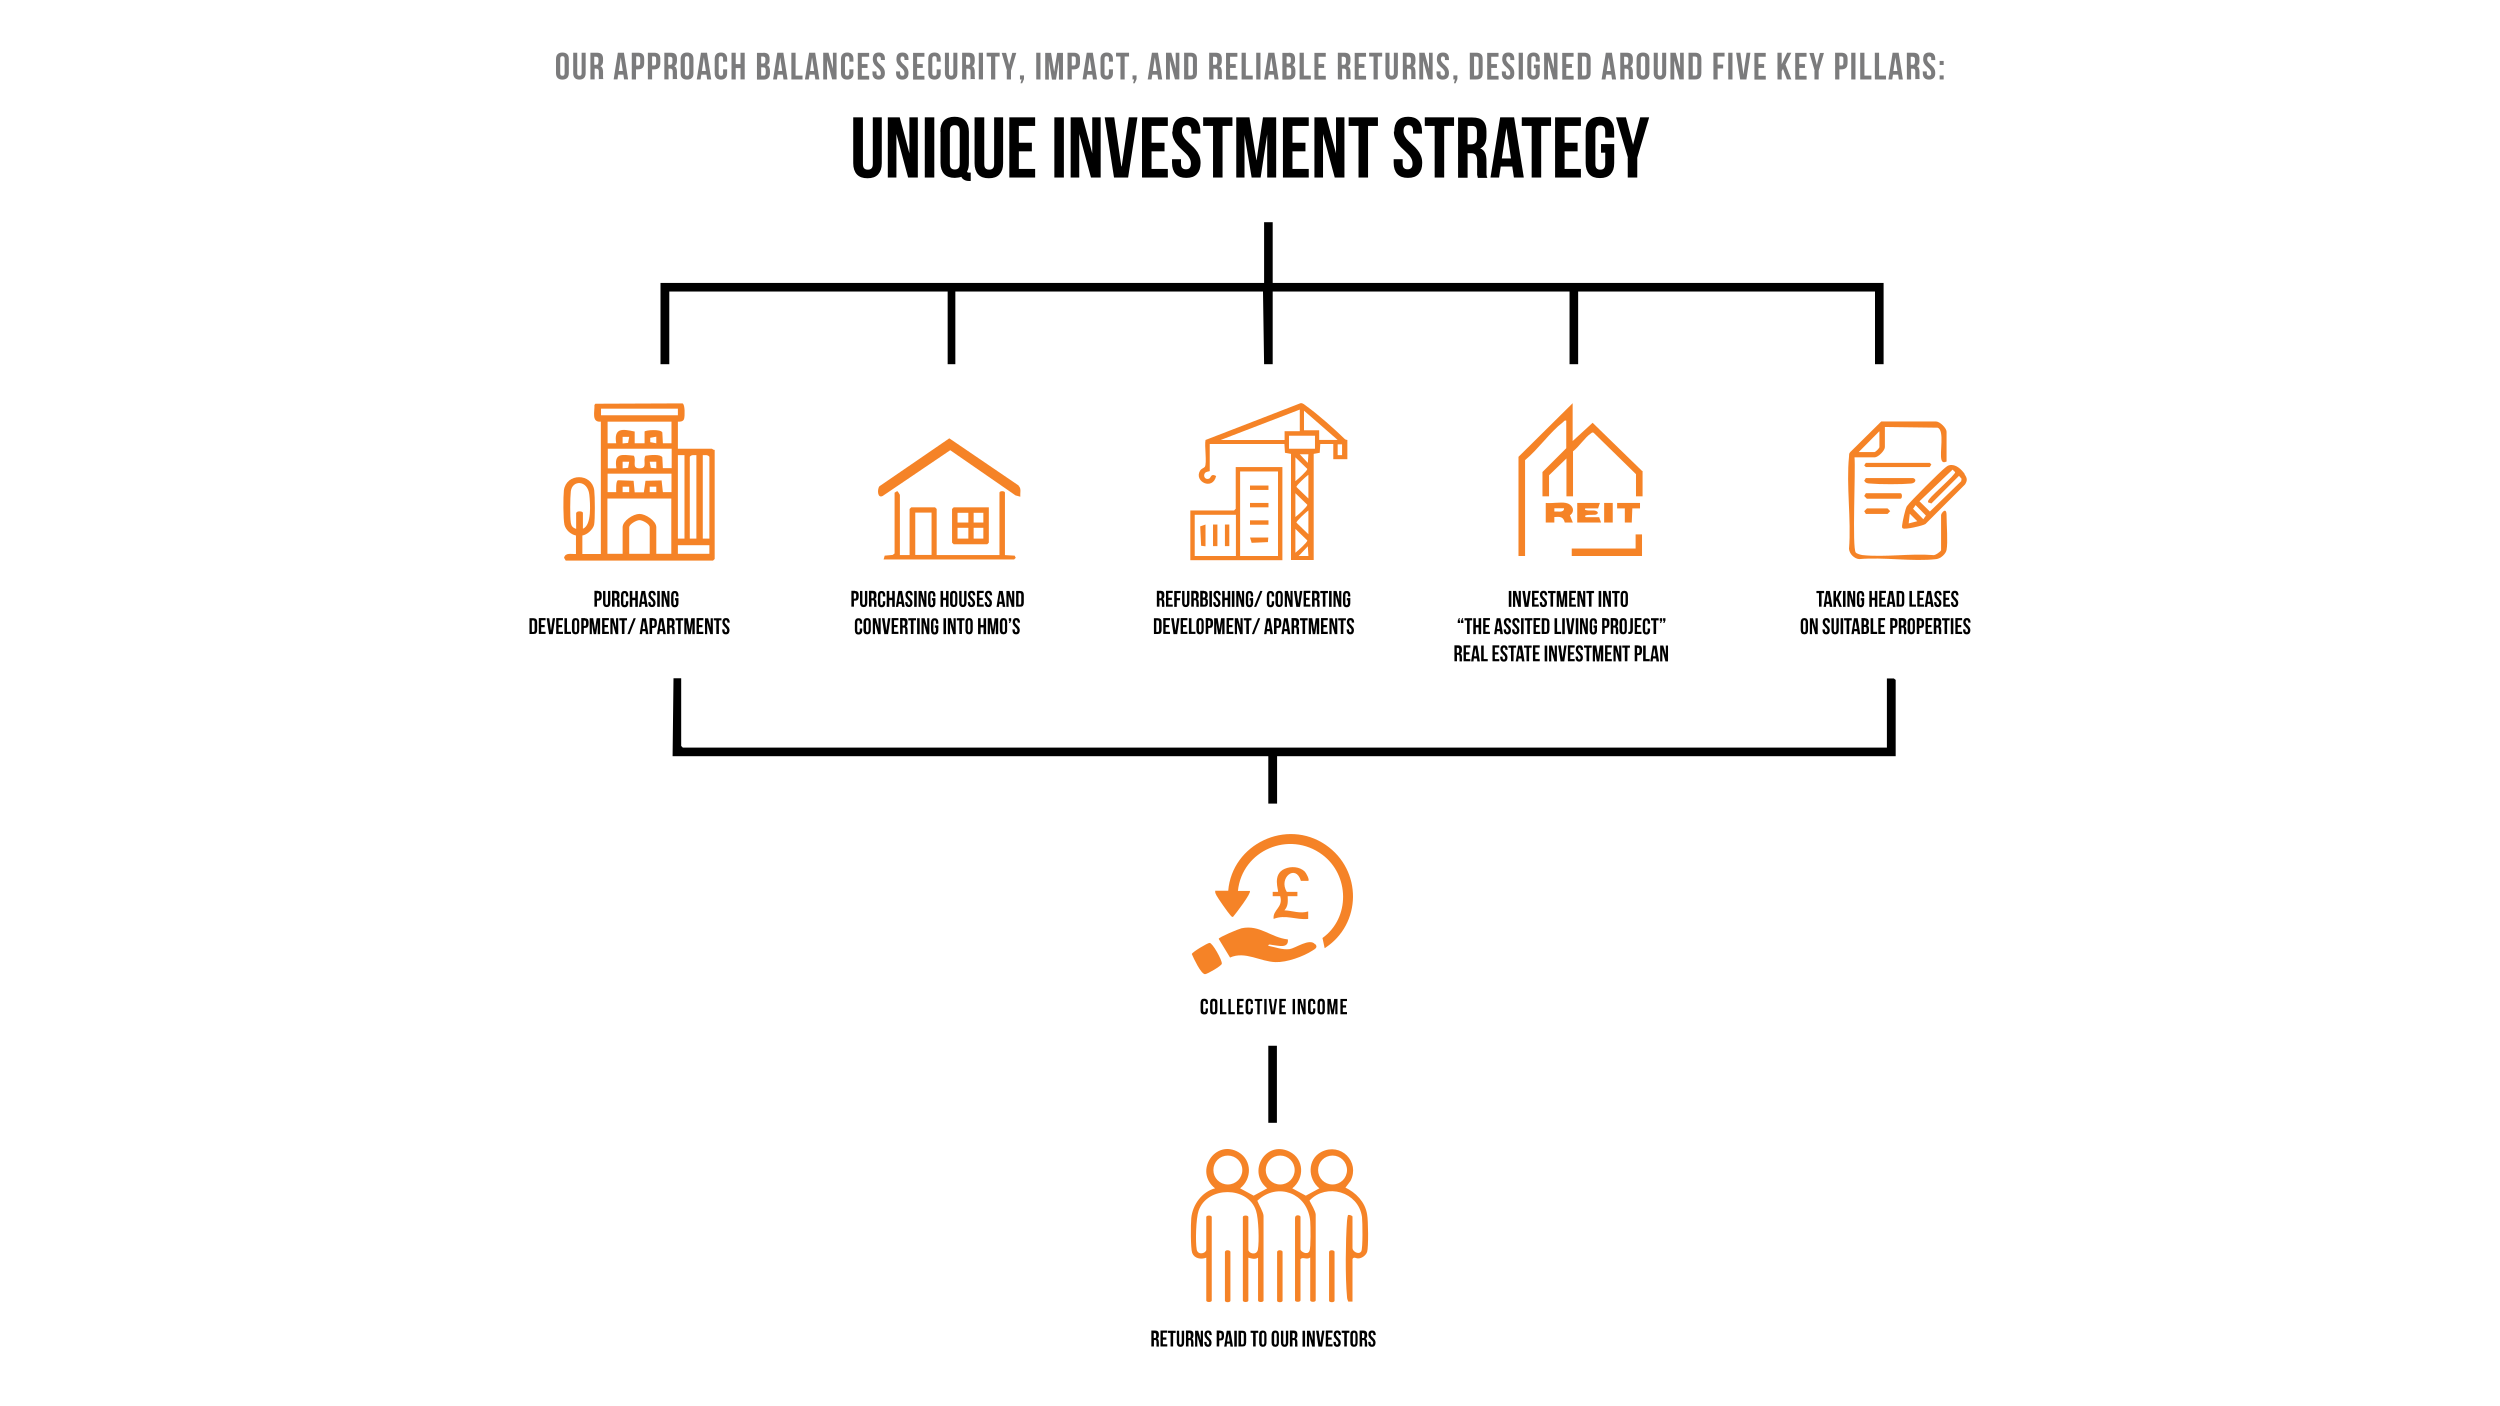 <svg xmlns="http://www.w3.org/2000/svg" id="Layer_1" version="1.1" viewBox="0 0 1366 768"><defs><style>.st0{fill:none}.st1{fill:#f58327}.st2{isolation:isolate}</style></defs><g class="st2"><path d="M471.5 64.1v25.4c0 1.2.2 2 .7 2.5s1.1.7 2 .7 1.5-.2 2-.7.7-1.3.7-2.5V64.1h4.9v25.1c0 2.7-.7 4.7-2 6.1s-3.2 2.1-5.8 2.1-4.5-.7-5.8-2.1-2-3.5-2-6.1V64.1h5.3Zm18.3 9.1V97h-4.7V64.1h6.5l5.3 19.7V64.1h4.6V97h-5.3l-6.4-23.8Zm15.5-9.1h5.2V97h-5.2V64.1Zm8.5 7.9c0-2.7.7-4.7 2-6.1s3.3-2.1 5.8-2.1 4.5.7 5.8 2.1 2 3.5 2 6.1v17.1c0 1.8-.3 3.4-1 4.6 0 .3.3.5.5.6h1.5v4.6h-.7c-1.2 0-2.1-.2-2.8-.6s-1.3-.9-1.6-1.7c-.5.2-1.1.3-1.7.4-.6 0-1.2.2-1.9.2-2.5 0-4.5-.7-5.8-2.1s-2-3.5-2-6.1V71.9Zm5.2 17.4c0 1.2.2 2 .7 2.5s1.1.7 2 .7 1.5-.2 2-.7.7-1.3.7-2.5V71.6c0-1.2-.2-2-.7-2.5s-1.1-.7-2-.7-1.5.2-2 .7-.7 1.3-.7 2.5v17.8Zm18.8-25.3v25.4c0 1.2.2 2 .7 2.5s1.1.7 2 .7 1.5-.2 2-.7.7-1.3.7-2.5V64.1h4.9v25.1c0 2.7-.7 4.7-2 6.1s-3.2 2.1-5.8 2.1-4.5-.7-5.8-2.1-2-3.5-2-6.1V64.1h5.3ZM556.7 78h7.1v4.7h-7.1v9.6h8.9V97h-14.1V64.1h14.1v4.7h-8.9V78Zm19.4-13.9h5.2V97h-5.2V64.1Zm13.6 9.1V97H585V64.1h6.5l5.3 19.7V64.1h4.6V97h-5.3l-6.4-23.8Zm23.2 17.7 3.9-26.8h4.7L616.4 97h-7.7l-5.1-32.9h5.2l3.9 26.8h.2ZM629.2 78h7.1v4.7h-7.1v9.6h8.9V97H624V64.1h14.1v4.7h-8.9V78Zm11.5-6c0-2.7.6-4.7 1.9-6.1 1.3-1.4 3.2-2.1 5.7-2.1s4.4.7 5.7 2.1 1.9 3.5 1.9 6.1v1H651v-1.4c0-1.2-.2-2-.7-2.5s-1.1-.7-1.9-.7-1.4.2-1.9.7-.7 1.3-.7 2.5.3 2.1.8 3 1.1 1.7 1.9 2.4 1.6 1.5 2.4 2.3c.9.8 1.7 1.6 2.4 2.5.8.9 1.4 1.9 1.9 3.1s.8 2.5.8 4.1c0 2.7-.7 4.7-2 6.1s-3.2 2.1-5.8 2.1-4.5-.7-5.8-2.1-2-3.5-2-6.1v-2h4.9v2.3c0 1.2.2 2 .7 2.5s1.1.7 2 .7 1.5-.2 2-.7.7-1.3.7-2.5-.3-2.1-.8-3-1.1-1.7-1.9-2.4-1.6-1.5-2.4-2.3c-.9-.8-1.7-1.6-2.4-2.5-.8-.9-1.4-1.9-1.9-3.1s-.8-2.5-.8-4.1h.2Zm16.7-7.9h16v4.7H668V97h-5.2V68.8h-5.4v-4.7Zm29.2 23.4 3.5-23.4h7.2V97h-4.9V73.4L688.8 97h-4.9L680 73.7V97h-4.5V64.1h7.2l3.8 23.4h.1Zm19.6-9.5h7.1v4.7h-7.1v9.6h8.9V97H701V64.1h14.1v4.7h-8.9V78Zm16.7-4.8V97h-4.7V64.1h6.5l5.3 19.7V64.1h4.6V97h-5.3l-6.4-23.8Zm14-9.1h16v4.7h-5.4V97h-5.2V68.8h-5.4v-4.7Zm24.9 7.9c0-2.7.6-4.7 1.9-6.1 1.3-1.4 3.2-2.1 5.7-2.1s4.4.7 5.7 2.1 1.9 3.5 1.9 6.1v1h-4.9v-1.4c0-1.2-.2-2-.7-2.5s-1.1-.7-1.9-.7-1.5.2-1.9.7c-.5.5-.7 1.3-.7 2.5s.3 2.1.8 3 1.1 1.7 1.9 2.4 1.6 1.5 2.4 2.3c.9.8 1.7 1.6 2.4 2.5.8.9 1.4 1.9 1.9 3.1s.8 2.5.8 4.1c0 2.7-.7 4.7-2 6.1s-3.2 2.1-5.8 2.1-4.5-.7-5.8-2.1-2-3.5-2-6.1v-2h4.9v2.3c0 1.2.2 2 .7 2.5s1.1.7 2 .7 1.5-.2 2-.7.7-1.3.7-2.5-.3-2.1-.8-3-1.1-1.7-1.9-2.4-1.6-1.5-2.4-2.3c-.9-.8-1.7-1.6-2.4-2.5-.8-.9-1.4-1.9-1.9-3.1s-.8-2.5-.8-4.1h.2Zm16.7-7.9h16v4.7h-5.4V97h-5.2V68.8h-5.4v-4.7Zm29 32.9c0-.2 0-.4-.2-.6 0-.2 0-.4-.2-.7v-7.9c0-1.5-.3-2.6-.8-3.2s-1.4-.9-2.6-.9h-1.8v13.4h-5.2V64.2h7.8c2.7 0 4.6.6 5.9 1.9 1.2 1.3 1.8 3.1 1.8 5.7v2.6c0 3.4-1.1 5.6-3.4 6.7 1.3.5 2.2 1.4 2.7 2.6s.7 2.7.7 4.4v7.2c0 .6.2 1.2.5 1.9h-5.3V97Zm-5.6-28.2v10.1h2c1 0 1.7-.3 2.3-.8s.8-1.4.8-2.7v-3.2c0-1.2-.2-2.1-.6-2.6-.4-.5-1.1-.8-2-.8h-2.5ZM832.4 97h-5.2l-.9-6H820l-.9 6h-4.7l5.3-32.9h7.6l5.3 32.9h-.2Zm-11.8-10.4h5L823.1 70l-2.5 16.6Zm10.9-22.5h16v4.7h-5.4V97h-5.2V68.8h-5.4v-4.7ZM854.9 78h7.1v4.7h-7.1v9.6h8.9V97h-14.1V64.1h14.1v4.7h-8.9V78Zm19.9.7h7.2v10.4c0 2.7-.7 4.7-2 6.1s-3.2 2.1-5.8 2.1-4.5-.7-5.8-2.1-2-3.5-2-6.1V72c0-2.7.6-4.7 2-6.1 1.3-1.4 3.2-2.1 5.8-2.1s4.5.7 5.8 2.1 2 3.5 2 6.1v3.2h-4.9v-3.5c0-1.2-.2-2-.7-2.5s-1.1-.7-2-.7-1.5.2-2 .7-.7 1.3-.7 2.5v17.8c0 1.2.2 2 .7 2.5s1.1.7 2 .7 1.5-.2 2-.7.7-1.3.7-2.5v-6.1h-2.3v-4.7Zm14.7 7.4-6.5-22h5.4l3.9 15 3.9-15h4.9l-6.5 22V97h-5.2V86.1Z" class="st2"/></g><g class="st2"><path d="M634.9 331.6v-2.5c0-.4 0-.7-.2-.9 0-.2-.4-.2-.7-.2h-.5v3.5h-1.4v-8.7h2.1c.7 0 1.2.2 1.5.5s.5.8.5 1.5v.7c0 .9-.3 1.5-.9 1.8.3.1.6.4.7.7 0 .3.2.7.2 1.2v2.4h-1.4Zm-1.5-7.4v2.7h.5c.3 0 .5 0 .6-.2 0-.1.2-.4.2-.7v-.9c0-.3 0-.5-.2-.7 0-.1-.3-.2-.5-.2h-.7.1Zm5 2.4h1.9v1.2h-1.9v2.5h2.4v1.2h-3.7v-8.7h3.7v1.2h-2.4v2.6Zm4.6.2h1.8v1.2H643v3.6h-1.4v-8.7h3.6v1.2H643v2.6Zm4.2-3.9v6.7c0 .3 0 .5.2.7 0 .1.3.2.5.2s.4 0 .5-.2c0-.1.2-.3.2-.7v-6.7h1.3v6.6c0 .7-.2 1.2-.5 1.6s-.8.6-1.5.6-1.2-.2-1.5-.6-.5-.9-.5-1.6v-6.6h1.4-.1Zm6.5 8.7v-2.5c0-.4 0-.7-.2-.9 0-.2-.4-.2-.7-.2h-.5v3.5h-1.4v-8.7h2.1c.7 0 1.2.2 1.5.5s.5.8.5 1.5v.7c0 .9-.3 1.5-.9 1.8.3.1.6.4.7.7 0 .3.2.7.2 1.2v2.4h-1.4Zm-1.5-7.4v2.7h.5c.3 0 .5 0 .6-.2 0-.1.2-.4.2-.7v-.9c0-.3 0-.5-.2-.7 0-.1-.3-.2-.5-.2h-.7.1Zm5.7-1.3c.7 0 1.2.2 1.5.5s.5.8.5 1.5v.3c0 .4 0 .8-.2 1.1 0 .3-.4.5-.7.6.4.1.6.4.8.7.2.3.2.7.2 1.2v.7c0 .7-.2 1.2-.5 1.5-.3.4-.9.5-1.6.5h-2.1v-8.7h2.1Zm-.7 1.3v2.3h.5c.3 0 .5 0 .6-.2 0-.1.2-.4.2-.7v-.5c0-.3 0-.5-.2-.7 0-.1-.3-.2-.5-.2h-.7.1Zm0 3.5v2.7h.8c.2 0 .4 0 .5-.2 0-.1.2-.3.2-.7v-.8c0-.4 0-.7-.2-.8 0-.1-.4-.2-.7-.2h-.6Zm3.6-4.8h1.4v8.7h-1.4v-8.7Zm2.2 2.1c0-.7.2-1.2.5-1.6s.8-.6 1.5-.6 1.2.2 1.5.6.5.9.5 1.6v.3h-1.3v-.4c0-.3 0-.5-.2-.7 0-.1-.3-.2-.5-.2s-.4 0-.5.2c0 .1-.2.3-.2.7s0 .6.2.8c0 .2.3.4.5.6l.6.6c.2.2.4.4.6.7.2.2.4.5.5.8s.2.7.2 1.1c0 .7-.2 1.2-.5 1.6s-.8.6-1.5.6-1.2-.2-1.5-.6-.5-.9-.5-1.6v-.5h1.3v.6c0 .3 0 .5.2.7 0 .1.3.2.5.2s.4 0 .5-.2c0-.1.2-.3.2-.7s0-.6-.2-.8c0-.2-.3-.4-.5-.6l-.6-.6c-.2-.2-.4-.4-.6-.7-.2-.2-.4-.5-.5-.8s-.2-.7-.2-1.1Zm6.2 6.6h-1.4v-8.7h1.4v3.7h1.6v-3.7h1.4v8.7h-1.4v-3.7h-1.6v3.7Zm3.9-8.7h1.4v8.7h-1.4v-8.7Zm3.6 2.4v6.3h-1.2v-8.7h1.7l1.4 5.2v-5.2h1.2v8.7h-1.4l-1.7-6.3Zm6.1 1.5h1.9v2.8c0 .7-.2 1.2-.5 1.6s-.8.6-1.5.6-1.2-.2-1.5-.6-.5-.9-.5-1.6v-4.5c0-.7.2-1.2.5-1.6s.8-.6 1.5-.6 1.2.2 1.5.6.5.9.5 1.6v.8h-1.3v-.9c0-.3 0-.5-.2-.7 0-.1-.3-.2-.5-.2s-.4 0-.5.2c0 .1-.2.3-.2.7v4.7c0 .3 0 .5.2.7 0 .1.3.2.5.2s.4 0 .5-.2c0-.1.2-.3.2-.7v-1.6h-.6v-1.2Zm5.8-3.9h1.2l-3.4 8.7h-1.2l3.4-8.7Zm7.6 5.5v1.2c0 .7-.2 1.2-.5 1.6s-.8.6-1.5.6-1.2-.2-1.5-.6-.5-.9-.5-1.6v-4.5c0-.7.2-1.2.5-1.6s.8-.6 1.5-.6 1.2.2 1.5.6.5.9.5 1.6v.8h-1.3v-.9c0-.3 0-.5-.2-.7 0-.1-.3-.2-.5-.2s-.4 0-.5.2-.2.3-.2.7v4.7c0 .3 0 .5.2.7s.3.2.5.2.4 0 .5-.2c0-.1.2-.3.2-.7v-1.2h1.3Zm.7-3.4c0-.7.2-1.2.5-1.6s.9-.6 1.5-.6 1.2.2 1.5.6.5.9.5 1.6v4.5c0 .7-.2 1.2-.5 1.6s-.9.6-1.5.6-1.2-.2-1.5-.6-.5-.9-.5-1.6V325Zm1.4 4.6c0 .3 0 .5.2.7 0 .1.3.2.5.2s.4 0 .5-.2.2-.3.2-.7v-4.7c0-.3 0-.5-.2-.7s-.3-.2-.5-.2-.4 0-.5.2c0 .1-.2.3-.2.7v4.7Zm4.9-4.3v6.3H702v-8.7h1.7l1.4 5.2v-5.2h1.2v8.7h-1.4l-1.7-6.3Zm6.1 4.7 1-7.1h1.3l-1.3 8.7h-2l-1.3-8.7h1.4l1 7.1h-.1Zm4.3-3.4h1.9v1.2h-1.9v2.5h2.4v1.2h-3.7v-8.7h3.7v1.2h-2.4v2.6Zm6.1 5v-2.5c0-.4 0-.7-.2-.9 0-.2-.4-.2-.7-.2h-.5v3.5h-1.4v-8.7h2.1c.7 0 1.2.2 1.5.5s.5.8.5 1.5v.7c0 .9-.3 1.5-.9 1.8.3.1.6.4.7.7s.2.7.2 1.2v2.4h-1.4Zm-1.5-7.4v2.7h.5c.3 0 .5 0 .6-.2 0-.1.2-.4.2-.7v-.9c0-.3 0-.5-.2-.7s-.3-.2-.5-.2h-.7.1Zm3.2-1.3h4.2v1.2h-1.4v7.4h-1.4v-7.4h-1.4v-1.2Zm4.8 0h1.4v8.7h-1.4v-8.7Zm3.6 2.4v6.3h-1.2v-8.7h1.7l1.4 5.2v-5.2h1.2v8.7h-1.4l-1.7-6.3Zm6.1 1.5h1.9v2.8c0 .7-.2 1.2-.5 1.6s-.8.6-1.5.6-1.2-.2-1.5-.6-.5-.9-.5-1.6v-4.5c0-.7.2-1.2.5-1.6s.8-.6 1.5-.6 1.2.2 1.5.6.5.9.5 1.6v.8h-1.3v-.9c0-.3 0-.5-.2-.7 0-.1-.3-.2-.5-.2s-.4 0-.5.2-.2.3-.2.7v4.7c0 .3 0 .5.2.7s.3.2.5.2.4 0 .5-.2c0-.1.2-.3.2-.7v-1.6h-.6v-1.2Zm-105.4 11h2.2c.7 0 1.2.2 1.5.5.3.4.5.9.5 1.6v4.4c0 .7-.2 1.2-.5 1.6s-.8.5-1.5.5h-2.2v-8.7Zm1.3 1.3v6.2h.8c.2 0 .4 0 .5-.2s.2-.3.2-.7v-4.5c0-.3 0-.5-.2-.7s-.3-.2-.5-.2h-.8Zm5.1 2.4h1.9v1.2h-1.9v2.5h2.4v1.2h-3.7v-8.7h3.7v1.2h-2.4v2.6Zm5.3 3.4 1-7.1h1.3l-1.3 8.7h-2l-1.3-8.7h1.4l1 7.1h-.1Zm4.2-3.4h1.9v1.2h-1.9v2.5h2.4v1.2h-3.7v-8.7h3.7v1.2h-2.4v2.6Zm3.2-3.7h1.4v7.4h2.2v1.2h-3.6v-8.7Zm4.1 2.1c0-.7.2-1.2.5-1.6s.9-.6 1.5-.6 1.2.2 1.5.6.5.9.5 1.6v4.5c0 .7-.2 1.2-.5 1.6s-.9.6-1.5.6-1.2-.2-1.5-.6-.5-.9-.5-1.6v-4.5Zm1.4 4.6c0 .3 0 .5.2.7 0 .1.3.2.5.2s.4 0 .5-.2c0-.1.2-.3.2-.7v-4.7c0-.3 0-.5-.2-.7 0-.1-.3-.2-.5-.2s-.4 0-.5.2c0 .1-.2.3-.2.7v4.7Zm5.7-6.7c.7 0 1.2.2 1.5.5.3.4.5.9.5 1.6v1.1c0 .7-.2 1.2-.5 1.6s-.8.5-1.5.5h-.6v3.3h-1.4v-8.7h2Zm-.7 1.3v2.9h.6c.2 0 .4 0 .5-.2 0-.1.2-.3.2-.6v-1.3c0-.3 0-.5-.2-.6 0-.1-.3-.2-.5-.2h-.6Zm6.2 4.9.9-6.2h1.9v8.7h-1.3v-6.2l-.9 6.2h-1.3l-1-6.1v6.1h-1.2v-8.7h1.9l1 6.2Zm5.2-2.5h1.9v1.2h-1.9v2.5h2.4v1.2h-3.7v-8.7h3.7v1.2h-2.4v2.6Zm4.4-1.3v6.3h-1.2v-8.7h1.7l1.4 5.2v-5.2h1.2v8.7h-1.4l-1.7-6.3Zm3.7-2.4h4.2v1.2h-1.4v7.4H681V339h-1.4v-1.2Zm7.8 0h1.2l-3.4 8.7H684l3.4-8.7Zm8.1 8.7h-1.4l-.2-1.6h-1.7l-.2 1.6h-1.3l1.4-8.7h2l1.4 8.7Zm-3.1-2.8h1.3l-.7-4.4-.7 4.4h.1Zm5.7-5.9c.7 0 1.2.2 1.5.5.3.4.5.9.5 1.6v1.1c0 .7-.2 1.2-.5 1.6s-.8.5-1.5.5h-.6v3.3h-1.4v-8.7h2Zm-.6 1.3v2.9h.6c.2 0 .4 0 .5-.2s.2-.3.2-.6v-1.3c0-.3 0-.5-.2-.6 0-.1-.3-.2-.5-.2h-.6Zm7.5 7.4h-1.4l-.2-1.6h-1.7l-.2 1.6h-1.3l1.4-8.7h2l1.4 8.7Zm-3.1-2.8h1.3l-.7-4.4-.7 4.4h.1Zm6.6 2.8V344c0-.4 0-.7-.2-.9 0-.2-.4-.2-.7-.2h-.5v3.5h-1.4v-8.7h2.1c.7 0 1.2.2 1.5.5s.5.8.5 1.5v.7c0 .9-.3 1.5-.9 1.8.3.1.6.4.7.7s.2.7.2 1.2v2.4h-1.4Zm-1.5-7.4v2.7h.5c.3 0 .5 0 .6-.2 0-.1.2-.4.2-.7v-.9c0-.3 0-.5-.2-.7s-.3-.2-.5-.2h-.7.1Zm3.3-1.3h4.2v1.2h-1.4v7.4h-1.4V339h-1.4v-1.2Zm7.7 6.2.9-6.2h1.9v8.7h-1.3v-6.2l-.9 6.2h-1.3l-1-6.1v6.1h-1.2v-8.7h1.9l1 6.2Zm5.1-2.5h1.9v1.2h-1.9v2.5h2.4v1.2h-3.7v-8.7h3.7v1.2h-2.4v2.6Zm4.5-1.3v6.3h-1.2v-8.7h1.7l1.4 5.2v-5.2h1.2v8.7h-1.4l-1.7-6.3Zm3.6-2.4h4.2v1.2H734v7.4h-1.4V339h-1.4v-1.2Zm4.7 2.1c0-.7.2-1.2.5-1.6s.8-.6 1.5-.6 1.2.2 1.5.6.5.9.5 1.6v.3h-1.3v-.4c0-.3 0-.5-.2-.7 0-.1-.3-.2-.5-.2s-.4 0-.5.2-.2.3-.2.7 0 .6.2.8c0 .2.3.4.5.6l.6.6c.2.2.4.4.6.7.2.2.4.5.5.8s.2.7.2 1.1c0 .7-.2 1.2-.5 1.6s-.8.6-1.5.6-1.2-.2-1.5-.6-.5-.9-.5-1.6v-.5h1.3v.6c0 .3 0 .5.2.7 0 .1.3.2.5.2s.4 0 .5-.2c0-.1.2-.3.2-.7s0-.6-.2-.8c0-.2-.3-.4-.5-.6l-.6-.6c-.2-.2-.4-.4-.6-.7-.2-.2-.4-.5-.5-.8s-.2-.7-.2-1.1Z" class="st2"/></g><g class="st2"><path d="M631.9 735.8v-2.5c0-.4 0-.7-.2-.9 0-.2-.4-.2-.7-.2h-.5v3.5h-1.4V727h2.1c.7 0 1.2.2 1.5.5s.5.8.5 1.5v.7c0 .9-.3 1.5-.9 1.8.3 0 .6.4.7.7 0 .3.2.7.2 1.2v2.4h-1.4Zm-1.5-7.4v2.7h.5c.3 0 .5 0 .6-.2 0 0 .2-.4.2-.7v-.9c0-.3 0-.5-.2-.7s-.3-.2-.5-.2h-.7.1Zm5 2.4h1.9v1.2h-1.9v2.5h2.4v1.2h-3.7V727h3.7v1.2h-2.4v2.6Zm2.8-3.7h4.2v1.2H641v7.4h-1.4v-7.4h-1.4v-1.2Zm6.1 0v6.7c0 .3 0 .5.2.7s.3.2.5.2.4 0 .5-.2c0 0 .2-.3.2-.7v-6.7h1.3v6.6c0 .7-.2 1.2-.5 1.6-.3.4-.8.6-1.5.6s-1.2-.2-1.5-.6c-.3-.4-.5-.9-.5-1.6v-6.6h1.4-.1Zm6.5 8.7v-2.5c0-.4 0-.7-.2-.9 0-.2-.4-.2-.7-.2h-.5v3.5H648V727h2.1c.7 0 1.2.2 1.5.5s.5.8.5 1.5v.7c0 .9-.3 1.5-.9 1.8.3 0 .6.4.7.7 0 .3.2.7.2 1.2v2.4h-1.4Zm-1.5-7.4v2.7h.5c.3 0 .5 0 .6-.2 0 0 .2-.4.2-.7v-.9c0-.3 0-.5-.2-.7s-.3-.2-.5-.2h-.7.1Zm4.9 1.1v6.3H653v-8.7h1.7l1.4 5.2v-5.2h1.2v8.7h-1.4l-1.7-6.3Zm3.9-.3c0-.7.2-1.2.5-1.6.3-.4.8-.6 1.5-.6s1.2.2 1.5.6c.3.4.5.9.5 1.6v.3h-1.3v-.4c0-.3 0-.5-.2-.7s-.3-.2-.5-.2-.4 0-.5.2c0 0-.2.3-.2.7s0 .6.2.8c0 .2.3.4.5.6l.6.6c.2.2.4.4.6.7.2.2.4.5.5.8s.2.7.2 1.1c0 .7-.2 1.2-.5 1.6-.3.4-.8.6-1.5.6s-1.2-.2-1.5-.6c-.3-.4-.5-.9-.5-1.6v-.5h1.3v.6c0 .3 0 .5.2.7s.3.2.5.2.4 0 .5-.2c0 0 .2-.3.2-.7s0-.6-.2-.8c0-.2-.3-.4-.5-.6l-.6-.6c-.2-.2-.4-.4-.6-.7-.2-.2-.4-.5-.5-.8s-.2-.7-.2-1.1Zm8.7-2.1c.7 0 1.2.2 1.5.5.3.4.5.9.5 1.6v1.1c0 .7-.2 1.2-.5 1.6-.3.4-.8.5-1.5.5h-.6v3.3h-1.4V727h2Zm-.6 1.3v2.9h.6c.2 0 .4 0 .5-.2 0 0 .2-.3.2-.6v-1.3c0-.3 0-.5-.2-.6 0 0-.3-.2-.5-.2h-.6Zm7.5 7.4h-1.4l-.2-1.6h-1.7l-.2 1.6h-1.3l1.4-8.7h2l1.4 8.7Zm-3.1-2.8h1.3l-.7-4.4-.7 4.4h.1Zm3.8-5.9h1.4v8.7h-1.4v-8.7Zm2.3 0h2.2c.7 0 1.2.2 1.5.5.3.4.5.9.5 1.6v4.4c0 .7-.2 1.2-.5 1.6-.3.4-.8.5-1.5.5h-2.2V727Zm1.4 1.3v6.2h.8c.2 0 .4 0 .5-.2s.2-.3.2-.7v-4.5c0-.3 0-.5-.2-.7s-.3-.2-.5-.2h-.8Zm5.2-1.3h4.2v1.2h-1.4v7.4h-1.4v-7.4h-1.4v-1.2Zm4.7 2.1c0-.7.2-1.2.5-1.6s.9-.6 1.5-.6 1.2.2 1.5.6.5.9.5 1.6v4.5c0 .7-.2 1.2-.5 1.6s-.9.6-1.5.6-1.2-.2-1.5-.6-.5-.9-.5-1.6v-4.5Zm1.4 4.6c0 .3 0 .5.2.7s.3.2.5.2.4 0 .5-.2c0 0 .2-.3.2-.7v-4.7c0-.3 0-.5-.2-.7s-.3-.2-.5-.2-.4 0-.5.2c0 0-.2.3-.2.7v4.7Zm5.4-4.6c0-.7.2-1.2.5-1.6s.9-.6 1.5-.6 1.2.2 1.5.6.5.9.5 1.6v4.5c0 .7-.2 1.2-.5 1.6s-.9.6-1.5.6-1.2-.2-1.5-.6-.5-.9-.5-1.6v-4.5Zm1.4 4.6c0 .3 0 .5.2.7s.3.2.5.2.4 0 .5-.2c0 0 .2-.3.2-.7v-4.7c0-.3 0-.5-.2-.7s-.3-.2-.5-.2-.4 0-.5.2-.2.3-.2.7v4.7Zm5-6.7v6.7c0 .3 0 .5.2.7s.3.2.5.2.4 0 .5-.2.2-.3.2-.7v-6.7h1.3v6.6c0 .7-.2 1.2-.5 1.6-.3.4-.8.6-1.5.6s-1.2-.2-1.5-.6c-.3-.4-.5-.9-.5-1.6v-6.6h1.4-.1Zm6.4 8.7v-2.5c0-.4 0-.7-.2-.9 0-.2-.4-.2-.7-.2h-.5v3.5h-1.4V727h2.1c.7 0 1.2.2 1.5.5s.5.8.5 1.5v.7c0 .9-.3 1.5-.9 1.8.3 0 .6.4.7.7s.2.7.2 1.2v2.4h-1.4Zm-1.4-7.4v2.7h.5c.3 0 .5 0 .6-.2 0 0 .2-.4.2-.7v-.9c0-.3 0-.5-.2-.7s-.3-.2-.5-.2h-.7.1Zm5.5-1.3h1.4v8.7h-1.4v-8.7Zm3.6 2.4v6.3h-1.2v-8.7h1.7l1.4 5.2v-5.2h1.2v8.7H717l-1.7-6.3Zm6.1 4.7 1-7.1h1.3l-1.3 8.7h-2l-1.3-8.7h1.4l1 7.1h-.1Zm4.3-3.4h1.9v1.2h-1.9v2.5h2.4v1.2h-3.7V727h3.7v1.2h-2.4v2.6Zm3-1.6c0-.7.2-1.2.5-1.6.3-.4.8-.6 1.5-.6s1.2.2 1.5.6.5.9.5 1.6v.3h-1.3v-.4c0-.3 0-.5-.2-.7s-.3-.2-.5-.2-.4 0-.5.2-.2.3-.2.7 0 .6.2.8c0 .2.3.4.5.6l.6.6c.2.2.4.4.6.7.2.2.4.5.5.8s.2.7.2 1.1c0 .7-.2 1.2-.5 1.6s-.8.6-1.5.6-1.2-.2-1.5-.6-.5-.9-.5-1.6v-.5h1.3v.6c0 .3 0 .5.2.7s.3.2.5.2.4 0 .5-.2c0 0 .2-.3.2-.7s0-.6-.2-.8c0-.2-.3-.4-.5-.6l-.6-.6c-.2-.2-.4-.4-.6-.7-.2-.2-.4-.5-.5-.8s-.2-.7-.2-1.1Zm4.4-2.1h4.2v1.2h-1.4v7.4h-1.4v-7.4h-1.4v-1.2Zm4.7 2.1c0-.7.2-1.2.5-1.6s.9-.6 1.5-.6 1.2.2 1.5.6.5.9.5 1.6v4.5c0 .7-.2 1.2-.5 1.6s-.9.6-1.5.6-1.2-.2-1.5-.6-.5-.9-.5-1.6v-4.5Zm1.4 4.6c0 .3 0 .5.2.7s.3.2.5.2.4 0 .5-.2.2-.3.2-.7v-4.7c0-.3 0-.5-.2-.7s-.3-.2-.5-.2-.4 0-.5.2c0 0-.2.3-.2.7v4.7Zm6.5 2v-2.5c0-.4 0-.7-.2-.9 0-.2-.4-.2-.7-.2h-.5v3.5h-1.4V727h2.1c.7 0 1.2.2 1.5.5s.5.8.5 1.5v.7c0 .9-.3 1.5-.9 1.8.3 0 .6.4.7.7 0 .3.2.7.2 1.2v2.4h-1.4Zm-1.5-7.4v2.7h.5c.3 0 .5 0 .6-.2 0 0 .2-.4.2-.7v-.9c0-.3 0-.5-.2-.7s-.3-.2-.5-.2h-.7.1Zm3.5.8c0-.7.2-1.2.5-1.6s.8-.6 1.5-.6 1.2.2 1.5.6c.3.4.5.9.5 1.6v.3h-1.3v-.4c0-.3 0-.5-.2-.7s-.3-.2-.5-.2-.4 0-.5.2c0 0-.2.3-.2.7s0 .6.2.8c0 .2.3.4.5.6l.6.6c.2.2.4.4.6.7.2.2.4.5.5.8s.2.7.2 1.1c0 .7-.2 1.2-.5 1.6-.3.4-.8.6-1.5.6s-1.2-.2-1.5-.6c-.3-.4-.5-.9-.5-1.6v-.5h1.3v.6c0 .3 0 .5.2.7s.3.2.5.2.4 0 .5-.2.2-.3.2-.7 0-.6-.2-.8c0-.2-.3-.4-.5-.6l-.6-.6c-.2-.2-.4-.4-.6-.7-.2-.2-.4-.5-.5-.8s-.2-.7-.2-1.1Z" class="st2"/></g><g class="st2"><path d="M824.4 322.9h1.4v8.7h-1.4v-8.7Zm3.5 2.4v6.3h-1.2v-8.7h1.7l1.4 5.2v-5.2h1.2v8.7h-1.4l-1.7-6.3Zm6.2 4.7 1-7.1h1.3l-1.3 8.7h-2l-1.3-8.7h1.4l1 7.1h-.1Zm4.3-3.4h1.9v1.2h-1.9v2.5h2.4v1.2h-3.7v-8.7h3.7v1.2h-2.4v2.6Zm3-1.6c0-.7.2-1.2.5-1.6s.8-.6 1.5-.6 1.2.2 1.5.6.5.9.5 1.6v.3h-1.3v-.4c0-.3 0-.5-.2-.7 0-.1-.3-.2-.5-.2s-.4 0-.5.2-.2.3-.2.7 0 .6.2.8c0 .2.3.4.5.6l.6.6c.2.2.4.4.6.7.2.2.4.5.5.8s.2.7.2 1.1c0 .7-.2 1.2-.5 1.6s-.8.6-1.5.6-1.2-.2-1.5-.6-.5-.9-.5-1.6v-.5h1.3v.6c0 .3 0 .5.2.7 0 .1.3.2.5.2s.4 0 .5-.2c0-.1.2-.3.2-.7s0-.6-.2-.8c0-.2-.3-.4-.5-.6l-.6-.6c-.2-.2-.4-.4-.6-.7-.2-.2-.4-.5-.5-.8s-.2-.7-.2-1.1Zm4.4-2.1h4.2v1.2h-1.4v7.4h-1.4v-7.4h-1.4v-1.2Zm7.7 6.2.9-6.2h1.9v8.7H855v-6.2l-.9 6.2h-1.3l-1-6.1v6.1h-1.2v-8.7h1.9l1 6.2Zm5.2-2.5h1.9v1.2h-1.9v2.5h2.4v1.2h-3.7v-8.7h3.7v1.2h-2.4v2.6Zm4.4-1.3v6.3h-1.2v-8.7h1.7l1.4 5.2v-5.2h1.2v8.7h-1.4l-1.7-6.3Zm3.7-2.4h4.2v1.2h-1.4v7.4h-1.4v-7.4h-1.4v-1.2Zm6.7 0h1.4v8.7h-1.4v-8.7Zm3.6 2.4v6.3h-1.2v-8.7h1.7l1.4 5.2v-5.2h1.2v8.7h-1.4l-1.7-6.3Zm3.7-2.4h4.2v1.2h-1.4v7.4h-1.4v-7.4h-1.4v-1.2Zm4.7 2.1c0-.7.2-1.2.5-1.6s.9-.6 1.5-.6 1.2.2 1.5.6.5.9.5 1.6v4.5c0 .7-.2 1.2-.5 1.6s-.9.6-1.5.6-1.2-.2-1.5-.6-.5-.9-.5-1.6V325Zm1.3 4.6c0 .3 0 .5.2.7 0 .1.3.2.5.2s.4 0 .5-.2.2-.3.2-.7v-4.7c0-.3 0-.5-.2-.7s-.3-.2-.5-.2-.4 0-.5.2c0 .1-.2.3-.2.7v4.7Zm-89 9.5v1.3h-1.3v-1.2l.6-1.4h.6l-.4 1.2h.5Zm1.8 0v1.3h-1.3v-1.2l.6-1.4h.6l-.4 1.2h.5Zm.6-1.3h4.2v1.2H803v7.4h-1.4V339h-1.4v-1.2Zm6.2 8.7H805v-8.7h1.4v3.7h1.5v-3.7h1.4v8.7h-1.4v-3.7h-1.5v3.7Zm5.3-5h1.9v1.2h-1.9v2.5h2.4v1.2h-3.7v-8.7h3.7v1.2h-2.4v2.6Zm9.5 5h-1.4l-.2-1.6h-1.7l-.2 1.6h-1.3l1.4-8.7h2l1.4 8.7Zm-3.1-2.8h1.3l-.7-4.4-.7 4.4h.1Zm3.6-3.8c0-.7.2-1.2.5-1.6s.8-.6 1.5-.6 1.2.2 1.5.6.5.9.5 1.6v.3h-1.3v-.4c0-.3 0-.5-.2-.7s-.3-.2-.5-.2-.4 0-.5.2c0 .1-.2.3-.2.7s0 .6.2.8c0 .2.3.4.5.6l.6.6c.2.2.4.4.6.7.2.2.4.5.5.8s.2.7.2 1.1c0 .7-.2 1.2-.5 1.6s-.8.6-1.5.6-1.2-.2-1.5-.6-.5-.9-.5-1.6v-.5h1.3v.6c0 .3 0 .5.2.7s.3.2.5.2.4 0 .5-.2.2-.3.2-.7 0-.6-.2-.8c0-.2-.3-.4-.5-.6l-.6-.6c-.2-.2-.4-.4-.6-.7-.2-.2-.4-.5-.5-.8s-.2-.7-.2-1.1Zm4.6 0c0-.7.2-1.2.5-1.6s.8-.6 1.5-.6 1.2.2 1.5.6.5.9.5 1.6v.3H829v-.4c0-.3 0-.5-.2-.7 0-.1-.3-.2-.5-.2s-.4 0-.5.2-.2.3-.2.7 0 .6.2.8c0 .2.3.4.5.6l.6.6c.2.2.4.4.6.7.2.2.4.5.5.8s.2.7.2 1.1c0 .7-.2 1.2-.5 1.6s-.8.6-1.5.6-1.2-.2-1.5-.6-.5-.9-.5-1.6v-.5h1.3v.6c0 .3 0 .5.2.7 0 .1.3.2.5.2s.4 0 .5-.2c0-.1.2-.3.2-.7s0-.6-.2-.8c0-.2-.3-.4-.5-.6l-.6-.6c-.2-.2-.4-.4-.6-.7-.2-.2-.4-.5-.5-.8s-.2-.7-.2-1.1Zm4.8-2.1h1.4v8.7h-1.4v-8.7Zm2 0h4.2v1.2h-1.4v7.4h-1.4V339h-1.4v-1.2Zm6.1 3.7h1.9v1.2h-1.9v2.5h2.4v1.2h-3.7v-8.7h3.7v1.2h-2.4v2.6Zm3.2-3.7h2.2c.7 0 1.2.2 1.5.5.3.4.5.9.5 1.6v4.4c0 .7-.2 1.2-.5 1.6s-.8.5-1.5.5h-2.2v-8.7Zm1.4 1.3v6.2h.8c.2 0 .4 0 .5-.2s.2-.3.2-.7v-4.5c0-.3 0-.5-.2-.7s-.3-.2-.5-.2h-.8Zm5.6-1.3h1.4v7.4h2.2v1.2h-3.6v-8.7Zm4.2 0h1.4v8.7h-1.4v-8.7Zm4.4 7.1 1-7.1h1.3l-1.3 8.7h-2l-1.3-8.7h1.4l1 7.1h-.1Zm3-7.1h1.4v8.7H861v-8.7Zm3.5 2.4v6.3h-1.2v-8.7h1.7l1.4 5.2v-5.2h1.2v8.7h-1.4l-1.7-6.3Zm6.2 1.5h1.9v2.8c0 .7-.2 1.2-.5 1.6s-.8.6-1.5.6-1.2-.2-1.5-.6-.5-.9-.5-1.6V340c0-.7.2-1.2.5-1.6s.8-.6 1.5-.6 1.2.2 1.5.6.5.9.5 1.6v.8h-1.3v-.9c0-.3 0-.5-.2-.7s-.3-.2-.5-.2-.4 0-.5.2c0 .1-.2.3-.2.7v4.7c0 .3 0 .5.2.7 0 .1.3.2.5.2s.4 0 .5-.2.2-.3.2-.7V343h-.6v-1.2Zm6.7-3.9c.7 0 1.2.2 1.5.5.3.4.5.9.5 1.6v1.1c0 .7-.2 1.2-.5 1.6s-.8.5-1.5.5h-.6v3.3h-1.4v-8.7h2Zm-.7 1.3v2.9h.6c.2 0 .4 0 .5-.2 0-.1.2-.3.2-.6v-1.3c0-.3 0-.5-.2-.6 0-.1-.3-.2-.5-.2h-.6Zm6.2 7.4V344c0-.4 0-.7-.2-.9 0-.2-.4-.2-.7-.2h-.5v3.5h-1.4v-8.7h2.1c.7 0 1.2.2 1.5.5s.5.8.5 1.5v.7c0 .9-.3 1.5-.9 1.8.3.1.6.4.7.7 0 .3.2.7.2 1.2v2.4h-1.4Zm-1.5-7.4v2.7h.5c.3 0 .5 0 .6-.2 0-.1.2-.4.2-.7v-.9c0-.3 0-.5-.2-.7 0-.1-.3-.2-.5-.2h-.7.1Zm3.5.8c0-.7.2-1.2.5-1.6s.9-.6 1.5-.6 1.2.2 1.5.6.5.9.5 1.6v4.5c0 .7-.2 1.2-.5 1.6s-.9.6-1.5.6-1.2-.2-1.5-.6-.5-.9-.5-1.6v-4.5Zm1.4 4.6c0 .3 0 .5.2.7s.3.2.5.2.4 0 .5-.2c0-.1.2-.3.2-.7v-4.7c0-.3 0-.5-.2-.7 0-.1-.3-.2-.5-.2s-.4 0-.5.2-.2.3-.2.7v4.7Zm3.3.8h.4c.2 0 .4 0 .6-.2.2-.1.2-.3.2-.7v-6.6h1.4v6.5c0 .4 0 .8-.2 1.1 0 .3-.3.5-.4.7-.2.2-.4.3-.6.3h-1.3v-1.2h-.1Zm4.9-3.8h1.9v1.2h-1.9v2.5h2.4v1.2h-3.7v-8.7h3.7v1.2h-2.4v2.6Zm7.1 1.8v1.2c0 .7-.2 1.2-.5 1.6s-.8.6-1.5.6-1.2-.2-1.5-.6-.5-.9-.5-1.6V340c0-.7.2-1.2.5-1.6s.8-.6 1.5-.6 1.2.2 1.5.6.5.9.5 1.6v.8h-1.3v-.9c0-.3 0-.5-.2-.7s-.3-.2-.5-.2-.4 0-.5.2c0 .1-.2.3-.2.7v4.7c0 .3 0 .5.2.7 0 .1.3.2.5.2s.4 0 .5-.2.2-.3.2-.7v-1.2h1.3Zm.5-5.5h4.2v1.2h-1.4v7.4h-1.4V339h-1.4v-1.2Zm4.8 1.3v-1.3h1.3v1.2l-.6 1.4h-.6l.4-1.2h-.5Zm1.8 0v-1.3h1.3v1.2l-.6 1.4h-.6l.4-1.2h-.5Zm-111.2 22.3v-2.5c0-.4 0-.7-.2-.9 0-.2-.4-.2-.7-.2h-.5v3.5h-1.4v-8.7h2.1c.7 0 1.2.2 1.5.5s.5.8.5 1.5v.7c0 .9-.3 1.5-.9 1.8.3.1.6.4.7.7s.2.7.2 1.2v2.4h-1.4ZM796 354v2.7h.5c.3 0 .5 0 .6-.2 0-.1.2-.4.2-.7v-.9c0-.3 0-.5-.2-.7s-.3-.2-.5-.2h-.7.1Zm5 2.4h1.9v1.2H801v2.5h2.4v1.2h-3.7v-8.7h3.7v1.2H801v2.6Zm7.6 5h-1.4l-.2-1.6h-1.7l-.2 1.6h-1.3l1.4-8.7h2l1.4 8.7Zm-3.1-2.8h1.3l-.7-4.4-.7 4.4h.1Zm3.8-5.9h1.4v7.4h2.2v1.2h-3.6v-8.7Zm7.5 3.7h1.9v1.2h-1.9v2.5h2.4v1.2h-3.7v-8.7h3.7v1.2h-2.4v2.6Zm3-1.6c0-.7.2-1.2.5-1.6s.8-.6 1.5-.6 1.2.2 1.5.6.5.9.5 1.6v.3h-1.3v-.4c0-.3 0-.5-.2-.7s-.3-.2-.5-.2-.4 0-.5.2c0 .1-.2.3-.2.7s0 .6.2.8c0 .2.3.4.5.6l.6.6c.2.2.4.4.6.7.2.2.4.5.5.8s.2.7.2 1.1c0 .7-.2 1.2-.5 1.6s-.8.6-1.5.6-1.2-.2-1.5-.6-.5-.9-.5-1.6v-.5h1.3v.6c0 .3 0 .5.2.7s.3.2.5.2.4 0 .5-.2.2-.3.2-.7 0-.6-.2-.8c0-.2-.3-.4-.5-.6l-.6-.6c-.2-.2-.4-.4-.6-.7-.2-.2-.4-.5-.5-.8s-.2-.7-.2-1.1Zm4.4-2.1h4.2v1.2H827v7.4h-1.4v-7.4h-1.4v-1.2Zm8.8 8.7h-1.4l-.2-1.6h-1.7l-.2 1.6h-1.3l1.4-8.7h2l1.4 8.7Zm-3.2-2.8h1.3l-.7-4.4-.7 4.4h.1Zm2.9-5.9h4.2v1.2h-1.4v7.4h-1.4v-7.4h-1.4v-1.2Zm6.2 3.7h1.9v1.2h-1.9v2.5h2.4v1.2h-3.7v-8.7h3.7v1.2h-2.4v2.6Zm5.1-3.7h1.4v8.7H844v-8.7Zm3.6 2.4v6.3h-1.2v-8.7h1.7l1.4 5.2v-5.2h1.2v8.7h-1.4l-1.7-6.3Zm6.1 4.7 1-7.1h1.3l-1.3 8.7h-2l-1.3-8.7h1.4l1 7.1h-.1Zm4.3-3.4h1.9v1.2H858v2.5h2.4v1.2h-3.7v-8.7h3.7v1.2H858v2.6Zm3-1.6c0-.7.2-1.2.5-1.6s.8-.6 1.5-.6 1.2.2 1.5.6.5.9.5 1.6v.3h-1.3v-.4c0-.3 0-.5-.2-.7s-.3-.2-.5-.2-.4 0-.5.2c0 .1-.2.3-.2.7s0 .6.2.8c0 .2.3.4.5.6l.6.6c.2.2.4.4.6.7.2.2.4.5.5.8s.2.7.2 1.1c0 .7-.2 1.2-.5 1.6s-.8.6-1.5.6-1.2-.2-1.5-.6-.5-.9-.5-1.6v-.5h1.3v.6c0 .3 0 .5.2.7s.3.2.5.2.4 0 .5-.2.2-.3.2-.7 0-.6-.2-.8c0-.2-.3-.4-.5-.6l-.6-.6c-.2-.2-.4-.4-.6-.7-.2-.2-.4-.5-.5-.8s-.2-.7-.2-1.1Zm4.5-2.1h4.2v1.2h-1.4v7.4h-1.4v-7.4h-1.4v-1.2Zm7.7 6.2.9-6.2h1.9v8.7h-1.3v-6.2l-.9 6.2h-1.3l-1-6.1v6.1h-1.2v-8.7h1.9l1 6.2Zm5.1-2.5h1.9v1.2h-1.9v2.5h2.4v1.2H877v-8.7h3.7v1.2h-2.4v2.6Zm4.5-1.3v6.3h-1.2v-8.7h1.7l1.4 5.2v-5.2h1.2v8.7h-1.4l-1.7-6.3Zm3.6-2.4h4.2v1.2h-1.4v7.4h-1.4v-7.4h-1.4v-1.2Zm8.8 0c.7 0 1.2.2 1.5.5.3.4.5.9.5 1.6v1.1c0 .7-.2 1.2-.5 1.6s-.8.5-1.5.5h-.6v3.3h-1.4v-8.7h2Zm-.7 1.3v2.9h.6c.2 0 .4 0 .5-.2s.2-.3.2-.6v-1.3c0-.3 0-.5-.2-.6 0-.1-.3-.2-.5-.2h-.6Zm3.3-1.3h1.4v7.4h2.2v1.2h-3.6v-8.7Zm8.7 8.7h-1.4l-.2-1.6h-1.7l-.2 1.6h-1.3l1.4-8.7h2l1.4 8.7Zm-3.2-2.8h1.3l-.7-4.4-.7 4.4h.1Zm5-3.5v6.3h-1.2v-8.7h1.7l1.4 5.2v-5.2h1.2v8.7H910l-1.7-6.3Z" class="st2"/></g><g class="st2"><path d="M992.5 322.9h4.2v1.2h-1.4v7.4h-1.4v-7.4h-1.4v-1.2Zm8.7 8.7h-1.4l-.2-1.6h-1.7l-.2 1.6h-1.3l1.4-8.7h2l1.4 8.7Zm-3.1-2.8h1.3l-.7-4.4-.7 4.4h.1Zm5.5-.7-.4.8v2.7h-1.4v-8.7h1.4v3.8l1.8-3.8h1.4l-1.9 3.9 1.9 4.8h-1.4l-1.3-3.5Zm3.4-5.2h1.4v8.7h-1.4v-8.7Zm3.6 2.4v6.3h-1.2v-8.7h1.7l1.4 5.2v-5.2h1.2v8.7h-1.4l-1.7-6.3Zm6.1 1.5h1.9v2.8c0 .7-.2 1.2-.5 1.6s-.8.6-1.5.6-1.2-.2-1.5-.6-.5-.9-.5-1.6v-4.5c0-.7.2-1.2.5-1.6s.8-.6 1.5-.6 1.2.2 1.5.6.5.9.5 1.6v.8h-1.3v-.9c0-.3 0-.5-.2-.7 0-.1-.3-.2-.5-.2s-.4 0-.5.2-.2.3-.2.7v4.7c0 .3 0 .5.2.7s.3.2.5.2.4 0 .5-.2c0-.1.2-.3.2-.7v-1.6h-.6v-1.2Zm6.1 4.8h-1.4v-8.7h1.4v3.7h1.6v-3.7h1.4v8.7h-1.4v-3.7h-1.6v3.7Zm5.3-5h1.9v1.2h-1.9v2.5h2.4v1.2h-3.7v-8.7h3.7v1.2h-2.4v2.6Zm7.6 5h-1.4l-.2-1.6h-1.7l-.2 1.6h-1.3l1.4-8.7h2l1.4 8.7Zm-3.1-2.8h1.3l-.7-4.4-.7 4.4Zm3.7-5.9h2.2c.7 0 1.2.2 1.5.5.3.4.5.9.5 1.6v4.4c0 .7-.2 1.2-.5 1.6s-.8.5-1.5.5h-2.2v-8.7Zm1.4 1.3v6.2h.8c.2 0 .4 0 .5-.2s.2-.3.2-.7V325c0-.3 0-.5-.2-.7s-.3-.2-.5-.2h-.8Zm5.6-1.3h1.4v7.4h2.2v1.2h-3.6v-8.7Zm5.6 3.7h1.9v1.2h-1.9v2.5h2.4v1.2h-3.7v-8.7h3.7v1.2h-2.4v2.6Zm7.6 5h-1.4l-.2-1.6h-1.7l-.2 1.6h-1.3l1.4-8.7h2l1.4 8.7Zm-3.1-2.8h1.3l-.7-4.4-.7 4.4Zm3.5-3.8c0-.7.2-1.2.5-1.6s.8-.6 1.5-.6 1.2.2 1.5.6.5.9.5 1.6v.3h-1.3v-.4c0-.3 0-.5-.2-.7s-.3-.2-.5-.2-.4 0-.5.2-.2.3-.2.7 0 .6.2.8c0 .2.3.4.5.6l.6.6c.2.2.4.4.6.7.2.2.4.5.5.8s.2.7.2 1.1c0 .7-.2 1.2-.5 1.6s-.8.6-1.5.6-1.2-.2-1.5-.6-.5-.9-.5-1.6v-.5h1.3v.6c0 .3 0 .5.2.7s.3.2.5.2.4 0 .5-.2c0-.1.2-.3.2-.7s0-.6-.2-.8c0-.2-.3-.4-.5-.6l-.6-.6c-.2-.2-.4-.4-.6-.7-.2-.2-.4-.5-.5-.8s-.2-.7-.2-1.1Zm6.2 1.6h1.9v1.2h-1.9v2.5h2.4v1.2h-3.7v-8.7h3.7v1.2h-2.4v2.6Zm3-1.6c0-.7.2-1.2.5-1.6s.8-.6 1.5-.6 1.2.2 1.5.6.5.9.5 1.6v.3h-1.3v-.4c0-.3 0-.5-.2-.7s-.3-.2-.5-.2-.4 0-.5.2c0 .1-.2.3-.2.7s0 .6.2.8c0 .2.3.4.5.6l.6.6c.2.2.4.4.6.7.2.2.4.5.5.8s.2.7.2 1.1c0 .7-.2 1.2-.5 1.6s-.8.6-1.5.6-1.2-.2-1.5-.6-.5-.9-.5-1.6v-.5h1.3v.6c0 .3 0 .5.2.7s.3.2.5.2.4 0 .5-.2.2-.3.2-.7 0-.6-.2-.8c0-.2-.3-.4-.5-.6l-.6-.6c-.2-.2-.4-.4-.6-.7-.2-.2-.4-.5-.5-.8s-.2-.7-.2-1.1Zm-82.2 14.9c0-.7.2-1.2.5-1.6s.9-.6 1.5-.6 1.2.2 1.5.6.5.9.5 1.6v4.5c0 .7-.2 1.2-.5 1.6s-.9.6-1.5.6-1.2-.2-1.5-.6-.5-.9-.5-1.6v-4.5Zm1.3 4.6c0 .3 0 .5.2.7s.3.2.5.2.4 0 .5-.2c0-.1.2-.3.2-.7v-4.7c0-.3 0-.5-.2-.7 0-.1-.3-.2-.5-.2s-.4 0-.5.2-.2.3-.2.7v4.7Zm4.9-4.3v6.3h-1.2v-8.7h1.7l1.4 5.2v-5.2h1.2v8.7h-1.4l-1.7-6.3Zm5.8-.3c0-.7.2-1.2.5-1.6s.8-.6 1.5-.6 1.2.2 1.5.6.5.9.5 1.6v.3h-1.3v-.4c0-.3 0-.5-.2-.7s-.3-.2-.5-.2-.4 0-.5.2c0 .1-.2.3-.2.7s0 .6.2.8c0 .2.3.4.5.6l.6.6c.2.2.4.4.6.7.2.2.4.5.5.8s.2.7.2 1.1c0 .7-.2 1.2-.5 1.6s-.8.6-1.5.6-1.2-.2-1.5-.6-.5-.9-.5-1.6v-.5h1.3v.6c0 .3 0 .5.2.7s.3.2.5.2.4 0 .5-.2.2-.3.2-.7 0-.6-.2-.8c0-.2-.3-.4-.5-.6l-.6-.6c-.2-.2-.4-.4-.6-.7-.2-.2-.4-.5-.5-.8s-.2-.7-.2-1.1Zm6.1-2.1v6.7c0 .3 0 .5.2.7 0 .1.3.2.5.2s.4 0 .5-.2c0-.1.2-.3.2-.7v-6.7h1.3v6.6c0 .7-.2 1.2-.5 1.6s-.8.6-1.5.6-1.2-.2-1.5-.6-.5-.9-.5-1.6v-6.6h1.4-.1Zm3.7 0h1.4v8.7h-1.4v-8.7Zm1.9 0h4.2v1.2h-1.4v7.4h-1.4V339h-1.4v-1.2Zm8.8 8.7h-1.4l-.2-1.6h-1.7l-.2 1.6h-1.3l1.4-8.7h2l1.4 8.7Zm-3.1-2.8h1.3l-.7-4.4-.7 4.4h.1Zm5.8-5.9c.7 0 1.2.2 1.5.5s.5.8.5 1.5v.3c0 .4 0 .8-.2 1.1 0 .3-.4.5-.7.6.4.1.6.4.8.7.2.3.2.7.2 1.2v.7c0 .7-.2 1.2-.5 1.5-.3.4-.9.5-1.5.5h-2.1v-8.7h2.1Zm-.7 1.3v2.3h.5c.3 0 .5 0 .6-.2 0-.1.2-.4.2-.7v-.5c0-.3 0-.5-.2-.7 0-.1-.3-.2-.5-.2h-.7.1Zm0 3.5v2.7h.8c.2 0 .4 0 .5-.2 0-.1.2-.3.2-.7v-.8c0-.4 0-.7-.2-.8 0-.1-.4-.2-.7-.2h-.6Zm3.7-4.8h1.4v7.4h2.2v1.2h-3.6v-8.7Zm5.5 3.7h1.9v1.2h-1.9v2.5h2.4v1.2h-3.7v-8.7h3.7v1.2h-2.4v2.6Zm7.2-3.7c.7 0 1.2.2 1.5.5.3.4.5.9.5 1.6v1.1c0 .7-.2 1.2-.5 1.6s-.8.5-1.5.5h-.6v3.3h-1.4v-8.7h2Zm-.7 1.3v2.9h.6c.2 0 .4 0 .5-.2 0-.1.2-.3.2-.6v-1.3c0-.3 0-.5-.2-.6 0-.1-.3-.2-.5-.2h-.6Zm6.2 7.4V344c0-.4 0-.7-.2-.9 0-.2-.4-.2-.7-.2h-.5v3.5h-1.4v-8.7h2.1c.7 0 1.2.2 1.5.5s.5.8.5 1.5v.7c0 .9-.3 1.5-.9 1.8.3.1.6.4.7.7 0 .3.2.7.2 1.2v2.4h-1.4Zm-1.5-7.4v2.7h.5c.3 0 .5 0 .6-.2 0-.1.2-.4.2-.7v-.9c0-.3 0-.5-.2-.7s-.3-.2-.5-.2h-.7Zm3.5.8c0-.7.2-1.2.5-1.6s.9-.6 1.5-.6 1.2.2 1.5.6.5.9.5 1.6v4.5c0 .7-.2 1.2-.5 1.6s-.9.6-1.5.6-1.2-.2-1.5-.6-.5-.9-.5-1.6v-4.5Zm1.4 4.6c0 .3 0 .5.2.7s.3.2.5.2.4 0 .5-.2c0-.1.2-.3.2-.7v-4.7c0-.3 0-.5-.2-.7s-.3-.2-.5-.2-.4 0-.5.2-.2.3-.2.7v4.7Zm5.6-6.7c.7 0 1.2.2 1.5.5.3.4.5.9.5 1.6v1.1c0 .7-.2 1.2-.5 1.6s-.8.5-1.5.5h-.6v3.3h-1.4v-8.7h2Zm-.6 1.3v2.9h.6c.2 0 .4 0 .5-.2s.2-.3.2-.6v-1.3c0-.3 0-.5-.2-.6 0-.1-.3-.2-.5-.2h-.6Zm4.7 2.4h1.9v1.2h-1.9v2.5h2.4v1.2h-3.7v-8.7h3.7v1.2h-2.4v2.6Zm6 5V344c0-.4 0-.7-.2-.9 0-.2-.4-.2-.7-.2h-.5v3.5h-1.4v-8.7h2.1c.7 0 1.2.2 1.5.5s.5.8.5 1.5v.7c0 .9-.3 1.5-.9 1.8.3.1.6.4.7.7 0 .3.2.7.2 1.2v2.4h-1.4Zm-1.5-7.4v2.7h.5c.3 0 .5 0 .6-.2 0-.1.2-.4.2-.7v-.9c0-.3 0-.5-.2-.7s-.3-.2-.5-.2h-.7Zm3.2-1.3h4.2v1.2h-1.4v7.4h-1.4V339h-1.4v-1.2Zm4.8 0h1.4v8.7h-1.4v-8.7Zm3.8 3.7h1.9v1.2h-1.9v2.5h2.4v1.2h-3.7v-8.7h3.7v1.2h-2.4v2.6Zm3-1.6c0-.7.2-1.2.5-1.6s.8-.6 1.5-.6 1.2.2 1.5.6.5.9.5 1.6v.3h-1.3v-.4c0-.3 0-.5-.2-.7s-.3-.2-.5-.2-.4 0-.5.2c0 .1-.2.3-.2.7s0 .6.2.8c0 .2.3.4.5.6l.6.6c.2.2.4.4.6.7.2.2.4.5.5.8s.2.7.2 1.1c0 .7-.2 1.2-.5 1.6s-.8.6-1.5.6-1.2-.2-1.5-.6-.5-.9-.5-1.6v-.5h1.3v.6c0 .3 0 .5.2.7s.3.2.5.2.4 0 .5-.2.2-.3.2-.7 0-.6-.2-.8c0-.2-.3-.4-.5-.6l-.6-.6c-.2-.2-.4-.4-.6-.7-.2-.2-.4-.5-.5-.8s-.2-.7-.2-1.1Z" class="st2"/></g><g class="st2"><path d="M467.2 322.9c.7 0 1.2.2 1.5.5.3.4.5.9.5 1.6v1.1c0 .7-.2 1.2-.5 1.6s-.8.5-1.5.5h-.6v3.3h-1.4v-8.7h2Zm-.7 1.3v2.9h.6c.2 0 .4 0 .5-.2.1-.1.2-.3.2-.6V325c0-.3 0-.5-.2-.6-.1-.1-.3-.2-.5-.2h-.6Zm4.7-1.3v6.7c0 .3 0 .5.2.7s.3.2.5.2.4 0 .5-.2c.1-.1.2-.3.2-.7v-6.7h1.3v6.6c0 .7-.2 1.2-.5 1.6s-.8.6-1.5.6-1.2-.2-1.5-.6-.5-.9-.5-1.6v-6.6h1.4-.1Zm6.4 8.7v-2.5c0-.4 0-.7-.2-.9-.1-.2-.4-.2-.7-.2h-.5v3.5h-1.4v-8.7h2.1c.7 0 1.2.2 1.5.5s.5.8.5 1.5v.7c0 .9-.3 1.5-.9 1.8.3.1.6.4.7.7.1.3.2.7.2 1.2v1.9c0 .2 0 .3.1.5h-1.4Zm-1.5-7.4v2.7h.5c.3 0 .5 0 .6-.2.1-.1.2-.4.2-.7v-.9c0-.3 0-.5-.2-.7s-.3-.2-.5-.2h-.7.1Zm7.6 4.2v1.2c0 .7-.2 1.2-.5 1.6s-.8.6-1.5.6-1.2-.2-1.5-.6-.5-.9-.5-1.6v-4.5c0-.7.2-1.2.5-1.6s.8-.6 1.5-.6 1.2.2 1.5.6.5.9.5 1.6v.8h-1.3v-.9c0-.3 0-.5-.2-.7s-.3-.2-.5-.2-.4 0-.5.2c-.1.1-.2.3-.2.7v4.7c0 .3 0 .5.2.7s.3.2.5.2.4 0 .5-.2c.1-.1.2-.3.2-.7v-1.2h1.3Zm2.2 3.2h-1.4v-8.7h1.4v3.7h1.6v-3.7h1.4v8.7h-1.4v-3.7h-1.6v3.7Zm8.4 0h-1.4l-.2-1.6H491l-.2 1.6h-1.3l1.4-8.7h2l1.4 8.7Zm-3.1-2.8h1.3l-.7-4.4-.7 4.4h.1Zm3.5-3.8c0-.7.2-1.2.5-1.6s.8-.6 1.5-.6 1.2.2 1.5.6.5.9.5 1.6v.3h-1.3v-.4c0-.3 0-.5-.2-.7s-.3-.2-.5-.2-.4 0-.5.2c-.1.1-.2.3-.2.7s0 .6.2.8c.1.2.3.4.5.6l.6.6c.2.2.4.4.6.7.2.2.4.5.5.8s.2.7.2 1.1c0 .7-.2 1.2-.5 1.6s-.8.6-1.5.6-1.2-.2-1.5-.6-.5-.9-.5-1.6v-.5h1.3v.6c0 .3 0 .5.2.7s.3.2.5.2.4 0 .5-.2c.1-.1.2-.3.2-.7s0-.6-.2-.8c-.1-.2-.3-.4-.5-.6l-.6-.6c-.2-.2-.4-.4-.6-.7-.2-.2-.4-.5-.5-.8s-.2-.7-.2-1.1Zm4.8-2.1h1.4v8.7h-1.4v-8.7Zm3.6 2.4v6.3h-1.2v-8.7h1.7l1.4 5.2v-5.2h1.2v8.7h-1.4l-1.7-6.3Zm6.1 1.5h1.9v2.8c0 .7-.2 1.2-.5 1.6s-.8.6-1.5.6-1.2-.2-1.5-.6-.5-.9-.5-1.6v-4.5c0-.7.2-1.2.5-1.6s.8-.6 1.5-.6 1.2.2 1.5.6.5.9.5 1.6v.8h-1.3v-.9c0-.3 0-.5-.2-.7s-.3-.2-.5-.2-.4 0-.5.2c-.1.1-.2.3-.2.7v4.7c0 .3 0 .5.2.7s.3.2.5.2.4 0 .5-.2c.1-.1.2-.3.2-.7v-1.6h-.6v-1.2Zm6.1 4.8h-1.4v-8.7h1.4v3.7h1.6v-3.7h1.4v8.7h-1.4v-3.7h-1.6v3.7Zm3.8-6.6c0-.7.2-1.2.5-1.6s.9-.6 1.5-.6 1.2.2 1.5.6.5.9.5 1.6v4.5c0 .7-.2 1.2-.5 1.6s-.9.6-1.5.6-1.2-.2-1.5-.6-.5-.9-.5-1.6V325Zm1.4 4.6c0 .3 0 .5.2.7 0 .1.3.2.5.2s.4 0 .5-.2c0-.1.2-.3.2-.7v-4.7c0-.3 0-.5-.2-.7 0-.1-.3-.2-.5-.2s-.4 0-.5.2c0 .1-.2.3-.2.7v4.7Zm4.9-6.7v6.7c0 .3 0 .5.2.7 0 .1.3.2.5.2s.4 0 .5-.2c0-.1.2-.3.2-.7v-6.7h1.3v6.6c0 .7-.2 1.2-.5 1.6s-.8.6-1.5.6-1.2-.2-1.5-.6-.5-.9-.5-1.6v-6.6h1.4-.1Zm3.5 2.1c0-.7.2-1.2.5-1.6s.8-.6 1.5-.6 1.2.2 1.5.6.5.9.5 1.6v.3h-1.3v-.4c0-.3 0-.5-.2-.7 0-.1-.3-.2-.5-.2s-.4 0-.5.2c0 .1-.2.3-.2.7s0 .6.2.8c0 .2.3.4.5.6l.6.6c.2.2.4.4.6.7.2.2.4.5.5.8s.2.7.2 1.1c0 .7-.2 1.2-.5 1.6s-.8.6-1.5.6-1.2-.2-1.5-.6-.5-.9-.5-1.6v-.5h1.3v.6c0 .3 0 .5.2.7 0 .1.3.2.5.2s.4 0 .5-.2c0-.1.2-.3.2-.7s0-.6-.2-.8c0-.2-.3-.4-.5-.6l-.6-.6c-.2-.2-.4-.4-.6-.7-.2-.2-.4-.5-.5-.8s-.2-.7-.2-1.1Zm6.2 1.6h1.9v1.2h-1.9v2.5h2.4v1.2h-3.7v-8.7h3.7v1.2h-2.4v2.6Zm3-1.6c0-.7.2-1.2.5-1.6s.8-.6 1.5-.6 1.2.2 1.5.6.5.9.5 1.6v.3h-1.3v-.4c0-.3 0-.5-.2-.7 0-.1-.3-.2-.5-.2s-.4 0-.5.2c0 .1-.2.3-.2.7s0 .6.2.8c0 .2.3.4.5.6l.6.6c.2.2.4.4.6.7.2.2.4.5.5.8s.2.7.2 1.1c0 .7-.2 1.2-.5 1.6s-.8.6-1.5.6-1.2-.2-1.5-.6-.5-.9-.5-1.6v-.5h1.3v.6c0 .3 0 .5.2.7 0 .1.3.2.5.2s.4 0 .5-.2c0-.1.2-.3.2-.7s0-.6-.2-.8c0-.2-.3-.4-.5-.6l-.6-.6c-.2-.2-.4-.4-.6-.7-.2-.2-.4-.5-.5-.8s-.2-.7-.2-1.1Zm11.2 6.6h-1.4l-.2-1.6H546l-.2 1.6h-1.3l1.4-8.7h2l1.4 8.7Zm-3.2-2.8h1.3l-.7-4.4-.7 4.4h.1Zm5-3.5v6.3h-1.2v-8.7h1.7l1.4 5.2v-5.2h1.2v8.7h-1.4l-1.7-6.3Zm4.1-2.4h2.2c.7 0 1.2.2 1.5.5.3.4.5.9.5 1.6v4.4c0 .7-.2 1.2-.5 1.6s-.8.5-1.5.5h-2.2v-8.7Zm1.3 1.3v6.2h.8c.2 0 .4 0 .5-.2s.2-.3.2-.7V325c0-.3 0-.5-.2-.7s-.3-.2-.5-.2h-.8Zm-85.4 19.1v1.2c0 .7-.2 1.2-.5 1.6s-.8.6-1.5.6-1.2-.2-1.5-.6-.5-.9-.5-1.6V340c0-.7.2-1.2.5-1.6s.8-.6 1.5-.6 1.2.2 1.5.6.5.9.5 1.6v.8h-1.3v-.9c0-.3 0-.5-.2-.7s-.3-.2-.5-.2-.4 0-.5.2c-.1.1-.2.3-.2.7v4.7c0 .3 0 .5.2.7s.3.2.5.2.4 0 .5-.2c.1-.1.2-.3.2-.7v-1.2h1.3Zm.7-3.4c0-.7.2-1.2.5-1.6s.9-.6 1.5-.6 1.2.2 1.5.6.5.9.5 1.6v4.5c0 .7-.2 1.2-.5 1.6s-.9.6-1.5.6-1.2-.2-1.5-.6-.5-.9-.5-1.6v-4.5Zm1.4 4.6c0 .3 0 .5.2.7s.3.2.5.2.4 0 .5-.2c.1-.1.2-.3.2-.7v-4.7c0-.3 0-.5-.2-.7s-.3-.2-.5-.2-.4 0-.5.2c-.1.1-.2.3-.2.7v4.7Zm4.9-4.3v6.3h-1.2v-8.7h1.7l1.4 5.2v-5.2h1.2v8.7h-1.4l-1.7-6.3Zm6.1 4.7 1-7.1h1.3l-1.3 8.7h-2l-1.3-8.7h1.4l1 7.1h-.1Zm4.3-3.4h1.9v1.2h-1.9v2.5h2.4v1.2h-3.7v-8.7h3.7v1.2h-2.4v2.6Zm6.1 5V344c0-.4 0-.7-.2-.9-.1-.2-.4-.2-.7-.2h-.5v3.5h-1.4v-8.7h2.1c.7 0 1.2.2 1.5.5s.5.8.5 1.5v.7c0 .9-.3 1.5-.9 1.8.3.1.6.4.7.7.1.3.2.7.2 1.2v1.9c0 .2 0 .3.1.5h-1.4Zm-1.5-7.4v2.7h.5c.3 0 .5 0 .6-.2.1-.1.2-.4.2-.7v-.9c0-.3 0-.5-.2-.7s-.3-.2-.5-.2h-.7.1Zm3.2-1.3h4.2v1.2h-1.4v7.4h-1.4V339h-1.4v-1.2Zm4.8 0h1.4v8.7h-1.4v-8.7Zm3.6 2.4v6.3h-1.2v-8.7h1.7l1.4 5.2v-5.2h1.2v8.7h-1.4l-1.7-6.3Zm6.1 1.5h1.9v2.8c0 .7-.2 1.2-.5 1.6s-.8.6-1.5.6-1.2-.2-1.5-.6-.5-.9-.5-1.6V340c0-.7.2-1.2.5-1.6s.8-.6 1.5-.6 1.2.2 1.5.6.5.9.5 1.6v.8h-1.3v-.9c0-.3 0-.5-.2-.7s-.3-.2-.5-.2-.4 0-.5.2c-.1.1-.2.3-.2.7v4.7c0 .3 0 .5.2.7s.3.2.5.2.4 0 .5-.2c.1-.1.2-.3.2-.7V343h-.6v-1.2Zm4.7-3.9h1.4v8.7h-1.4v-8.7Zm3.6 2.4v6.3h-1.2v-8.7h1.7l1.4 5.2v-5.2h1.2v8.7h-1.4l-1.7-6.3Zm3.7-2.4h4.2v1.2h-1.4v7.4h-1.4V339h-1.4v-1.2Zm4.7 2.1c0-.7.2-1.2.5-1.6s.9-.6 1.5-.6 1.2.2 1.5.6.5.9.5 1.6v4.5c0 .7-.2 1.2-.5 1.6s-.9.6-1.5.6-1.2-.2-1.5-.6-.5-.9-.5-1.6v-4.5Zm1.3 4.6c0 .3 0 .5.2.7 0 .1.3.2.5.2s.4 0 .5-.2c0-.1.2-.3.2-.7v-4.7c0-.3 0-.5-.2-.7 0-.1-.3-.2-.5-.2s-.4 0-.5.2c0 .1-.2.3-.2.7v4.7Zm7 2h-1.4v-8.7h1.4v3.7h1.6v-3.7h1.4v8.7h-1.4v-3.7h-1.6v3.7Zm6.8-2.5.9-6.2h1.9v8.7h-1.3v-6.2l-.9 6.2h-1.3l-1-6.1v6.1h-1.2v-8.7h1.9l1 6.2Zm3.7-4.1c0-.7.2-1.2.5-1.6s.9-.6 1.5-.6 1.2.2 1.5.6.5.9.5 1.6v4.5c0 .7-.2 1.2-.5 1.6s-.9.6-1.5.6-1.2-.2-1.5-.6-.5-.9-.5-1.6v-4.5Zm1.4 4.6c0 .3 0 .5.2.7 0 .1.3.2.5.2s.4 0 .5-.2c0-.1.2-.3.2-.7v-4.7c0-.3 0-.5-.2-.7 0-.1-.3-.2-.5-.2s-.4 0-.5.2c0 .1-.2.3-.2.7v4.7Zm3.5-5.4v-1.3h1.3v1.2l-.6 1.4h-.6l.4-1.2h-.5Zm2.1.8c0-.7.2-1.2.5-1.6s.8-.6 1.5-.6 1.2.2 1.5.6.5.9.5 1.6v.3H556v-.4c0-.3 0-.5-.2-.7 0-.1-.3-.2-.5-.2s-.4 0-.5.2c0 .1-.2.3-.2.7s0 .6.2.8c0 .2.3.4.5.6l.6.6c.2.2.4.4.6.7.2.2.4.5.5.8s.2.7.2 1.1c0 .7-.2 1.2-.5 1.6s-.8.6-1.5.6-1.2-.2-1.5-.6-.5-.9-.5-1.6v-.5h1.3v.6c0 .3 0 .5.2.7 0 .1.3.2.5.2s.4 0 .5-.2c0-.1.2-.3.2-.7s0-.6-.2-.8c0-.2-.3-.4-.5-.6l-.6-.6c-.2-.2-.4-.4-.6-.7-.2-.2-.4-.5-.5-.8s-.2-.7-.2-1.1Z" class="st2"/></g><g class="st2"><path d="M326.8 322.9c.7 0 1.2.2 1.5.5.3.4.5.9.5 1.6v1.1c0 .7-.2 1.2-.5 1.6s-.8.5-1.5.5h-.6v3.3h-1.4v-8.7h2Zm-.7 1.3v2.9h.6c.2 0 .4 0 .5-.2.1-.1.2-.3.2-.6V325c0-.3 0-.5-.2-.6-.1-.1-.3-.2-.5-.2h-.6Zm4.7-1.3v6.7c0 .3 0 .5.2.7s.3.2.5.2.4 0 .5-.2c.1-.1.2-.3.2-.7v-6.7h1.3v6.6c0 .7-.2 1.2-.5 1.6s-.8.6-1.5.6-1.2-.2-1.5-.6-.5-.9-.5-1.6v-6.6h1.4-.1Zm6.4 8.7v-2.5c0-.4 0-.7-.2-.9-.1-.2-.4-.2-.7-.2h-.5v3.5h-1.4v-8.7h2.1c.7 0 1.2.2 1.5.5s.5.8.5 1.5v.7c0 .9-.3 1.5-.9 1.8.3.1.6.4.7.7.1.3.2.7.2 1.2v1.9c0 .2 0 .3.1.5h-1.4Zm-1.5-7.4v2.7h.5c.3 0 .5 0 .6-.2.1-.1.2-.4.2-.7v-.9c0-.3 0-.5-.2-.7s-.3-.2-.5-.2h-.7.1Zm7.6 4.2v1.2c0 .7-.2 1.2-.5 1.6s-.8.6-1.5.6-1.2-.2-1.5-.6-.5-.9-.5-1.6v-4.5c0-.7.2-1.2.5-1.6s.8-.6 1.5-.6 1.2.2 1.5.6.5.9.5 1.6v.8H342v-.9c0-.3 0-.5-.2-.7s-.3-.2-.5-.2-.4 0-.5.2c-.1.1-.2.3-.2.7v4.7c0 .3 0 .5.2.7s.3.2.5.2.4 0 .5-.2c.1-.1.2-.3.2-.7v-1.2h1.3Zm2.2 3.2h-1.4v-8.7h1.4v3.7h1.6v-3.7h1.4v8.7h-1.4v-3.7h-1.6v3.7Zm8.4 0h-1.4l-.2-1.6h-1.7l-.2 1.6h-1.3l1.4-8.7h2l1.4 8.7Zm-3.1-2.8h1.3l-.7-4.4-.7 4.4h.1Zm3.5-3.8c0-.7.2-1.2.5-1.6s.8-.6 1.5-.6 1.2.2 1.5.6.5.9.5 1.6v.3H357v-.4c0-.3 0-.5-.2-.7s-.3-.2-.5-.2-.4 0-.5.2c-.1.1-.2.3-.2.7s0 .6.2.8c.1.2.3.4.5.6l.6.6c.2.2.4.4.6.7.2.2.4.5.5.8s.2.7.2 1.1c0 .7-.2 1.2-.5 1.6s-.8.6-1.5.6-1.2-.2-1.5-.6-.5-.9-.5-1.6v-.5h1.3v.6c0 .3 0 .5.2.7s.3.2.5.2.4 0 .5-.2c.1-.1.2-.3.2-.7s0-.6-.2-.8c-.1-.2-.3-.4-.5-.6l-.6-.6c-.2-.2-.4-.4-.6-.7-.2-.2-.4-.5-.5-.8s-.2-.7-.2-1.1Zm4.8-2.1h1.4v8.7h-1.4v-8.7Zm3.6 2.4v6.3h-1.2v-8.7h1.7l1.4 5.2v-5.2h1.2v8.7h-1.4l-1.7-6.3Zm6.1 1.5h1.9v2.8c0 .7-.2 1.2-.5 1.6s-.8.6-1.5.6-1.2-.2-1.5-.6-.5-.9-.5-1.6v-4.5c0-.7.2-1.2.5-1.6s.8-.6 1.5-.6 1.2.2 1.5.6.5.9.5 1.6v.8h-1.3v-.9c0-.3 0-.5-.2-.7s-.3-.2-.5-.2-.4 0-.5.2c-.1.1-.2.3-.2.7v4.7c0 .3 0 .5.2.7s.3.2.5.2.4 0 .5-.2c.1-.1.2-.3.2-.7v-1.6h-.6v-1.2Zm-79.5 11h2.2c.7 0 1.2.2 1.5.5.3.4.5.9.5 1.6v4.4c0 .7-.2 1.2-.5 1.6s-.8.5-1.5.5h-2.2v-8.7Zm1.3 1.3v6.2h.8c.2 0 .4 0 .5-.2s.2-.3.2-.7v-4.5c0-.3 0-.5-.2-.7s-.3-.2-.5-.2h-.8Zm5.1 2.4h1.9v1.2h-1.9v2.5h2.4v1.2h-3.7v-8.7h3.7v1.2h-2.4v2.6Zm5.3 3.4 1-7.1h1.3l-1.3 8.7h-2l-1.3-8.7h1.4l1 7.1h-.1Zm4.2-3.4h1.9v1.2h-1.9v2.5h2.4v1.2h-3.7v-8.7h3.7v1.2h-2.4v2.6Zm3.2-3.7h1.4v7.4h2.2v1.2h-3.6v-8.7Zm4.1 2.1c0-.7.2-1.2.5-1.6s.9-.6 1.5-.6 1.2.2 1.5.6.5.9.5 1.6v4.5c0 .7-.2 1.2-.5 1.6s-.9.6-1.5.6-1.2-.2-1.5-.6-.5-.9-.5-1.6v-4.5Zm1.4 4.6c0 .3 0 .5.2.7s.3.2.5.2.4 0 .5-.2c.1-.1.2-.3.2-.7v-4.7c0-.3 0-.5-.2-.7s-.3-.2-.5-.2-.4 0-.5.2c-.1.1-.2.3-.2.7v4.7Zm5.7-6.7c.7 0 1.2.2 1.5.5.3.4.5.9.5 1.6v1.1c0 .7-.2 1.2-.5 1.6s-.8.5-1.5.5h-.6v3.3h-1.4v-8.7h2Zm-.7 1.3v2.9h.6c.2 0 .4 0 .5-.2.1-.1.2-.3.2-.6v-1.3c0-.3 0-.5-.2-.6-.1-.1-.3-.2-.5-.2h-.6Zm6.2 4.9.9-6.2h1.9v8.7h-1.3v-6.2l-.9 6.2h-1.3l-1-6.1v6.1h-1.2v-8.7h1.9l1 6.2Zm5.2-2.5h1.9v1.2h-1.9v2.5h2.4v1.2H329v-8.7h3.7v1.2h-2.4v2.6Zm4.4-1.3v6.3h-1.2v-8.7h1.7l1.4 5.2v-5.2h1.2v8.7h-1.4l-1.7-6.3Zm3.7-2.4h4.2v1.2h-1.4v7.4h-1.4V339h-1.4v-1.2Zm7.8 0h1.2l-3.4 8.7h-1.2l3.4-8.7Zm8.1 8.7h-1.4l-.2-1.6H351l-.2 1.6h-1.3l1.4-8.7h2l1.4 8.7Zm-3.1-2.8h1.3l-.7-4.4-.7 4.4h.1Zm5.7-5.9c.7 0 1.2.2 1.5.5.3.4.5.9.5 1.6v1.1c0 .7-.2 1.2-.5 1.6s-.8.5-1.5.5h-.6v3.3h-1.4v-8.7h2Zm-.6 1.3v2.9h.6c.2 0 .4 0 .5-.2.1-.1.2-.3.2-.6v-1.3c0-.3 0-.5-.2-.6-.1-.1-.3-.2-.5-.2h-.6Zm7.5 7.4h-1.4l-.2-1.6h-1.7l-.2 1.6H359l1.4-8.7h2l1.4 8.7Zm-3.1-2.8h1.3l-.7-4.4-.7 4.4h.1Zm6.6 2.8V344c0-.4 0-.7-.2-.9-.1-.2-.4-.2-.7-.2h-.5v3.5h-1.4v-8.7h2.1c.7 0 1.2.2 1.5.5s.5.8.5 1.5v.7c0 .9-.3 1.5-.9 1.8.3.1.6.4.7.7.1.3.2.7.2 1.2v1.9c0 .2 0 .3.1.5h-1.4Zm-1.5-7.4v2.7h.5c.3 0 .5 0 .6-.2.1-.1.2-.4.2-.7v-.9c0-.3 0-.5-.2-.7s-.3-.2-.5-.2h-.7.1Zm3.3-1.3h4.2v1.2h-1.4v7.4h-1.4V339h-1.4v-1.2Zm7.7 6.2.9-6.2h1.9v8.7h-1.3v-6.2l-.9 6.2h-1.3l-1-6.1v6.1h-1.2v-8.7h1.9l1 6.2Zm5.1-2.5h1.9v1.2h-1.9v2.5h2.4v1.2h-3.7v-8.7h3.7v1.2h-2.4v2.6Zm4.5-1.3v6.3h-1.2v-8.7h1.7l1.4 5.2v-5.2h1.2v8.7h-1.4l-1.7-6.3Zm3.6-2.4h4.2v1.2h-1.4v7.4h-1.4V339H390v-1.2Zm4.7 2.1c0-.7.2-1.2.5-1.6s.8-.6 1.5-.6 1.2.2 1.5.6.5.9.5 1.6v.3h-1.3v-.4c0-.3 0-.5-.2-.7s-.3-.2-.5-.2-.4 0-.5.2c-.1.1-.2.3-.2.7s0 .6.2.8c.1.2.3.4.5.6l.6.6c.2.2.4.4.6.7.2.2.4.5.5.8s.2.7.2 1.1c0 .7-.2 1.2-.5 1.6s-.8.6-1.5.6-1.2-.2-1.5-.6-.5-.9-.5-1.6v-.5h1.3v.6c0 .3 0 .5.2.7s.3.2.5.2.4 0 .5-.2c.1-.1.2-.3.2-.7s0-.6-.2-.8c-.1-.2-.3-.4-.5-.6l-.6-.6c-.2-.2-.4-.4-.6-.7-.2-.2-.4-.5-.5-.8s-.2-.7-.2-1.1Z" class="st2"/></g><path d="M854.6 277.8h-5.3v1.8c1.9-.2 5.3.9 5.3-1.8Zm190.7.2 5.6 5.7 1.4-2-5.6-5.7-1.4 2Zm-2.4 8 4.7-1.1-4.1-4.2-.6 5.3Zm-16-41.7v-8.6l-11.2 11.3h8.6c.6 0 2.7-2.1 2.7-2.7Zm28.4 30.8-1.8-.6c-.2-1 .4-1.4.9-2.1 1.7-2.3 14.1-13.1 13.9-14.4l-1.4-1.4-18.1 17.3 5.7 5.6 17.1-16.6.2-1.3-1.4-1.6-15.1 15.1Zm-345.7 28.7h5.3l-.3-5.3-5 5.3Zm-5.3-65.7h14.2v7.1h-14.2v-7.1Zm-51.5 65.7h22.5v-22.5h-22.5v22.5Zm16.5-17.2h2.4v11.8h-2.4v-11.8Zm-6.5 0h2.4v11.8h-2.4v-11.8Zm-4.1 0v11.8l-2.4-.3-.5-10.6 2.9-1Z" class="st0"/><path d="M712.6 224.4v10.7h8.2v5.3h10.1l-18.3-16Zm-4.8 77.6c1.1-.9 6.6-5.8 6.5-6.7l-6.5-6.3v13Zm2.4-78.1L667 240.4h34.9v-4.7h8.3v-11.8Zm-2.4 39c1.1-.9 6.6-5.8 6.5-6.7l-6.5-6.3v13Zm.7 22.8 6.5 6.3v-13c-1.1.9-6.6 5.8-6.5 6.7Zm22.4-42.9h2.4v5.9h-2.4v-5.9Zm-32.5 14.8h-20.7v46.2h20.7v-46.2Zm-5.6 38.6-8.8.5-1-2.9h10.1l-.3 2.4Zm.2-9.6h-10.1v-2.4H693v2.4Zm0-9.4h-10.1v-2.4H693v2.4Zm0-9.5h-10.1v-2.4H693v2.4Zm14.8 14.8c1.1-.9 6.6-5.8 6.5-6.7l-6.5-6.3v13Zm.7-16.4 6.5 6.3v-13c-1.1.9-6.6 5.8-6.5 6.7Zm6.1-13.2.3-4.8h-4.7l4.4 4.8Zm-191.5 27.2h5.9v5.3h-5.9v-5.3Zm8.9 8.3h5.3v5.9H532v-5.9Zm-31.9-8.3h8.9v23.1h-8.9v-23.1Zm23 8.3h5.9v5.9h-5.9v-5.9Zm8.9-8.3h5.3v5.3H532v-5.3Zm-148-31.4v45.6h3.6v-44.7c-.8-1.2-2.3-.9-3.6-.9Zm-52.1 7.1h4.7c-1.3-8.5 2.7-7.5 9.5-6.8 1.7 2.8-1.5 6.9 3.2 6.9s1.5-4.1 3.2-6.9c2.1-.2 8.2-1.1 9.2.9l.3 5.9h4.7v-10.7h-34.9v10.7Zm0 13.1h4.7c0-1.1-.3-6.2 1-6.5l8.5.3.6 6.3h5l.9-6.3 8.8-.2.7 6.4h4.7v-10.1h-34.9v10.1Z" class="st0"/><path d="M343.8 252.3h-3.6v3.5l3-.2.6-3.3Zm26.6 45.6h17.2v4.7h-17.2v-4.7Zm-26.6-59.2h-3.6v3.5l3-.2.6-3.3Z" class="st0"/><path d="M331.9 242.2h4.7c-1.5-8.5 3.4-8 10-6.4v6.4h5.4v-6.4c.6-.8 9-1.5 9.8.5l.3 5.9h4.7v-11.8h-34.9v11.8Zm26.7 10.1H355l.6 3.3 3 .2v-3.5Zm21.9-3.6c-1.3 0-2.7-.3-3.6.9v44.7h3.6v-45.6Zm-52.1-25.4h42v3.6h-42v-3.6Zm42 25.4h3.6v45.6h-3.6v-45.6ZM318.3 289c4.9-2 4-13.9 3.5-18.6-.8-8.2-9.3-8.1-10.1-1.8-.4 3.4-.5 13.9 0 17.2.3 1.8 1.2 2.7 2.9 3.3v-8.6c0-1.2 3.6-1.2 3.6 0v8.6h.1Zm36.7-23.1h3.6v3H355v-3Zm-14.8 0h3.6v3h-3.6v-3Zm9.2 18.3c-1.7 0-5.6 2.3-5.6 3.9v14.5H355v-14.5c0-1.8-3.8-3.9-5.6-3.9Z" class="st0"/><path d="M331.9 302.6h8.3v-14.5c0-3.5 5.8-7.3 9.2-7.3s9.2 3.8 9.2 7.3v14.5h8.3v-30.2H332v30.2h-.1Zm23.4-63.4v2.5l3.3.5v-3.5l-3.3.5Z" class="st0"/><path d="M669.3 684v26.7c0 1.1 3 1.1 3 0V684c0-.9-2.6-1.4-3 0Zm56.9 0v26.7c0 1.1 3 1.1 3 0V684c0-.9-2.6-1.4-3 0Zm-28.4 0v26.7c0 1.1 3 1.1 3 0V684c0-.9-2.6-1.4-3 0Zm193.8-398.5.3-7.7h4.2v-3h-12.5v3h4.2v7.7h3.8Zm-155.4-34.4v-10.7c-.5 0-1.1-.2-1.5-.6-5.5-5.4-14.6-13.4-20.7-17.8-1-.7-2.1-1.9-3.4-1.7l-51.9 20.1c-.7 3 .9 12.7-.4 14.7-.4.6-1.9.9-2.6 2.1-3.5 5.9 6.9 11.1 8.8 2.9-2.7-1.6-2.9.7-3.5 1.2-1.9 1.3-3.9-.7-2.7-2.7.6-1 2.7-1 2.7-1.2v-14.8h40.8l.3 4.8 3.3.6v58h12.4v-58l3.3-.6.3-4.8h7.1v8.3h7.7v.2Zm-5.3-8.3h2.4v5.9h-2.4v-5.9Zm-29-7.1v4.7H667l43.2-16.6v11.8h-8.3Zm5.9 27.2v-13l6.5 6.3c.2.9-5.3 5.8-6.5 6.7Zm7.1-3.5v13l-6.5-6.3c-.2-.9 5.3-5.8 6.5-6.7Zm-.6 16.4c.2.9-5.3 5.8-6.5 6.7v-13l6.5 6.3Zm.6 3.1v13l-6.5-6.3c-.2-.9 5.3-5.8 6.5-6.7Zm-.6 16.4c.2.9-5.3 5.8-6.5 6.7v-13l6.5 6.3Zm-4.7 8.5 5-5.3.3 5.3h-5.3Zm5-50.9-4.4-4.7h4.7l-.3 4.7Zm3.9-7.7h-14.2v-7.1h14.2v7.1Zm2.3-4.8v-5.3h-8.3v-10.7l18.4 16h-10.1Zm155.7 34.4h4.7v10.7h-4.7v-10.7Z" class="st1"/><path d="m897.2 257.3-27-26.3-10.9 10v-20.7l-29.6 29.3v54.2h3.6v-52.4c7.1-5.8 13.6-15.3 20.7-20.7.6-.5.7-1.1 1.8-.9v15.1l-13 13v13.3h3.6v-11.5l9.5-9.2v20.7h3.6v-24.6c3.2-2.4 6.6-7.7 9.8-9.8.5-.4.8-.7 1.5-.3l23.1 22.6v12.1h3.6v-13.9h-.3Z" class="st1"/><path d="M365.7 159.3h152.1V199h4.2v-39.7h168.1l.6 39.7h4.7v-39.7h162.2V199h4.7v-39.7h162.2V199h4.7v-44.4H695.4v-33.2h-4.7v33.2H360.9V199h4.8v-39.7Z"/><path d="M897.2 292h-3.5v7.7h-34.9v4.1h38.4V292Zm-42.2-6.5h4.4l-1.6-3.9c3.3-2.4 1.3-6.2-2.2-6.8-3.1-.6-7.6.4-11 0v10.7h4.7v-3c3.2-.2 4.8-.3 5.7 3Zm-5.7-6v-1.8h5.3c0 2.7-3.5 1.6-5.3 1.8Zm17.2-1.7h6.7l1-3h-12.4v10.7h13l-1-2.9h-7.3c-2.1-1.7 4.5-1.2 5-1.3 2.3-.4 2-2.1-.6-2.4-.5 0-6.5.4-4.5-1.2Zm-309.9-12.5-37.9-25.8-38.2 26.2c-1.2 1.5-1.2 6.8 1.8 5.3l36.9-25 35.7 24.7 2.6.7c-.2-2 .7-4.5-.9-5.9v-.2Zm117.8 13.6h-24v27.2h50.3v-50.9h-25.5V278l-.9.9h.1Zm.9 24.9h-22.5v-22.5h22.5v22.5Zm2.3-46.2h20.7v46.2h-20.7v-46.2Z" class="st1"/><path d="m490.3 268.3-1.5.9v33.2l-1 .8-4.4.4-.6 2.1h71.3l.9-.9-.6-1.2-5.3-.3v-34.1c0-1.1-3-1.1-3 0v34.1h-34.3v-25.2l-.9-.9h-13l-.9.9v25.2h-5.3v-32.9c0-.2-1.2-2-1.5-2.1Zm9.8 11.8h8.9v23.1h-8.9v-23.1Z" class="st1"/><path d="M540.3 296.4v-19.2h-19.2l-.9.9v18.4l.9.9h18.3l.9-.9Zm-11.2-2.1h-5.9v-5.9h5.9v5.9Zm0-8.8h-5.9v-5.3h5.9v5.3Zm8.2 8.8H532v-5.9h5.3v5.9Zm0-8.8H532v-5.3h5.3v5.3ZM735.1 649l2.8-3.7c5.4-10.5-5.3-21.3-15.9-15.9-7.7 4-7.6 14.7-1.1 19.9l-7.4 4-7.4-4c6.8-5.4 6.6-16.1-1.6-20.1-13-6.3-23.3 11.1-12.1 20.1l-7.4 4-7.4-4c6.5-5.1 6.6-15.3-.8-19.7-12.8-7.5-24.6 10.5-12.9 19.7-7.2 1.9-12.3 9-13 16.3-.3 3.3-.4 16.5.5 19 1.2 3.1 4.8 3.7 7.7 2.6v23.4c0 1.1 3 1.1 3 0V665c0-1.1-3-1.1-3 0v17.8c0 2-4.5 3.3-5.2 0-.8-4.2-.4-17.1 1-21.2 4.7-13.7 27.1-13.6 31.4 0 1.4 4.2 1.8 16.9 1 21.2-.7 3.4-5.2 2.1-5.2 0V665c0-1.1-3-1.1-3 0v45.6c0 1.1 3 1.1 3 0v-23.4c1.9.5 3.5 1.1 5.3 0v23.4c0 1.1 3 1.1 3 0v-46.2c0-1.9-2.6-6.3-3.4-8.3 10.9-10.4 27.6-4.3 28.9 11.2.2 2.6.4 14.4-.4 16.2-1.1 2.6-4.9.3-4.9-.8v-17.8c0-1-3-1.5-3 .6v45c0 1.1 3 1.1 3 0V688c1.2-1.5 3.4.6 5.3-.9v23.4c0 1.1 3 1.1 3 0v-46.8c0-1.7-2.5-6-3.4-7.7 9.3-9.8 26.8-4.9 28.7 9 .3 2.6.5 17.2-.4 18.7-1.4 2.2-4.8 0-4.8-1.7v-17.2c0-.6-1.9-1.2-2.4-.9-.2 0-.6 2.6-.6 3.2-.8 11-1 30.7 0 41.5 0 .9.3 1.8.7 2.6h2.3v-23.3c.8-1.4 1.9-.2 3.2-.3 1.9 0 4.2-1.7 4.8-3.6.8-2.5.6-17.2 0-20.3-1-6.9-6.2-12.2-12.3-15l.3.3h.1Zm-64.2-1.8c-4.4 0-7.9-3.5-7.9-7.9s3.5-7.9 7.9-7.9 7.9 3.5 7.9 7.9-3.5 7.9-7.9 7.9Zm28.6 0c-4.4 0-7.9-3.5-7.9-7.9s3.5-7.9 7.9-7.9 7.9 3.5 7.9 7.9-3.5 7.9-7.9 7.9Zm28.6 0c-4.4 0-7.9-3.5-7.9-7.9s3.5-7.9 7.9-7.9 7.9 3.5 7.9 7.9-3.5 7.9-7.9 7.9Zm345.5-388.1c-1.9-2.7-5-5.7-8.5-4.9-1 .2-1.5.8-2.2 1.3-2.4 1.8-19.7 19-21 21.1-.9 1.5-2.4 8.6-2.6 10.5 0 .7-.2 1.2.4 1.6 1.2.8 10.9-1.4 12.4-2.4l21.6-21.6c1.4-2.2 1.2-3.5-.3-5.6h.2Zm-30.7 26.9.6-5.3 4.1 4.1-4.7 1.2Zm8-2.3-5.6-5.7 1.4-2 5.6 5.7-1.4 2Zm20.7-20.8-17.1 16.6-5.7-5.6 18.1-17.3 1.4 1.4c.2 1.3-12.2 12.1-13.9 14.4-.5.7-1.1 1.1-.9 2.1l1.8.6 15.1-15.1 1.4 1.6-.2 1.3Zm-16.3-9.1-.9-.9h-34.9l-.9 1.4.9.9h34.9l.9-1.4Zm-9.8 7.4h-26l-.9 1.5c.9 1.4 1.7 1.4 3.2 1.5 5.1.5 17.5.5 22.5 0 2.6-.3 2.9-2.4 1.2-2.9Z" class="st1"/><path d="M1031 370.6v37.9H373.1l-.9-.9v-37H368l-.5 42.6H693v25.9h4.8v-25.9h338v-41.7l-1-.8h-3.8Z"/><path d="M1031.3 277.8h-11.2l-1.5 1.5.9 1.5h11.8c.2 0 1.1-1.2 1.5-1.5-.4-.3-1.3-1.5-1.5-1.5Z" class="st1"/><path d="M1060.6 281.6v19c0 .6-3.3 3.1-4.4 2.7-12.2-1-26.5 1.3-38.5 0-.9-.1-3.1-.7-3.7-1.4-2.1-2.2 0-45.6-.7-52h11c1.9 0 5.6-3.7 5.6-5.6v-11l28.9.4c3.8 1.7.9 13.6 2 17.5.5 1.7 1.5 1.5 2.8 1v-16.3c0-1.9-3.5-5.5-5.7-5.6h-30l-17 16.8c-.7.7-.5 1.5-.6 2.4-1.6 15.8 1.3 34.3 0 50.4.2 2.7 2.8 5.4 5.6 5.6 13.3-1.2 29.1 1.5 42.1 0 2.4-.3 5.2-2.8 5.6-5 .8-4.1 0-14.1 0-19s-3-1.1-3 0Zm-33.7-45.9v8.6c0 .6-2.1 2.7-2.7 2.7h-8.6l11.2-11.3Z" class="st1"/><path d="M1038.4 269.5h-18.9l-.9 1.5c.4.3 1.3 1.5 1.5 1.5h18.3c1.1 0 1.1-3 0-3Zm-315.8 243 1.2 5.6c20.4-13.1 20.7-42.7.5-56.5-21.4-14.6-51.1-.4-53.2 25.1H664c-.2 1.1.3 1.7.7 2.6.7 1.4 6.5 9.7 7.6 10.8.4.4.7 1 1.4.9 1.4-1.6 10.3-13.2 9.2-14.2h-6.5c2.3-22.3 28.1-33.2 46.1-19.8 14.9 11.1 15.4 34.6 0 45.6Z" class="st1"/><path d="M693 571.4h4.7v42.1H693v-42.1Z"/><path d="M718.5 515.9c-2.9-3.5-10.8 2.3-13.9 2.7-4 .5-7.7-1.1-11.6-1.8 0-1.1 1.3-.6 2-.5 3.2.3 9.2 2.3 8.7-3-9.4-1-15.3-8.2-25.3-6.1-1.7.4-12.5 4.9-12.5 5.8l6.2 10.2c8.3-3.7 16.5 2.3 24.9 2.5 6.1.2 15.1-3 20.3-6.4 1.3-.8 2.9-1.7 1.4-3.4h-.2Zm-23.1-28.6v2.4h4.1c1.8 6.2-4.2 7.3-3.6 12.4 6.6-2.6 12.2.7 18.9 0V498c-4.5 1.4-8.5-.4-13-.6 2.1-2.3 1.9-4.7 1.8-7.7h5.3v-2.4h-5.8c-4.7-7.6 4.9-15.5 7.7-6h4.1c.7-.7-1.2-4.3-2-5.1-2.8-2.7-7.4-3-10.9-1.5-7.1 3-3.2 12-3.7 12.6h-3 .1Zm-34.5 27.9c-1.1 0-9.6 5.1-9.7 6.1 1 2.3 4.9 10.8 7.2 11 1.2 0 9-4.5 9.2-5.7.3-1.9-5.2-11.6-6.7-11.4ZM390.5 305.3v-59.5c-.6.2-1.3-.6-1.5-.6h-18.6v-14.8c1.4.1 3-.1 3.4-1.6.4-1.3.6-7.9-.9-8.4l-47.6.2-.5.7c.2 3.5-1.8 9.6 3.5 9.1v72.3h-10.1v-10.1c2.6-.4 5.8-3.3 6.4-5.8.6-2.7.5-15.7.1-18.8-1.2-9.7-15.4-9.7-16.6 0-.4 3.4-.4 15.7.3 18.7.7 2.9 3.4 5.3 6.3 5.9v10.1c-2.4.2-5.8-1-6.5 2.1l.9 1.5h80.5l.9-.9Zm-75.7-24.9v8.6c-1.7-.6-2.6-1.4-2.9-3.3-.5-3.2-.4-13.8 0-17.2.7-6.3 9.2-6.4 10.1 1.8.5 4.7 1.4 16.7-3.5 18.6v-8.6c0-1.2-3.6-1.2-3.6 0h-.1Zm62.1-30.8c.8-1.2 2.3-.9 3.6-.9v45.6h-3.6v-44.7Zm-2.9-.9v45.6h-3.6v-45.6h3.6Zm-45.6-25.4h42v3.6h-42v-3.6Zm26.6 79.3h-11.2v-14.5c0-1.6 3.9-3.9 5.6-3.9s5.6 2.1 5.6 3.9v14.5Zm11.9 0h-8.3v-14.5c0-3.5-5.8-7.3-9.2-7.3s-9.2 3.8-9.2 7.3v14.5h-8.3v-30.2h34.9v30.2h.1Zm-26.7-33.7v-3h3.6v3h-3.6Zm14.8 0v-3h3.6v3H355Zm11.9 0h-4.7l-.7-6.4-8.8.2-.9 6.3h-5l-.6-6.3-8.5-.3c-1.3.3-1 5.4-1 6.5H332v-10.1h34.9v10.1Zm-26.7-16.6h3.6l-.6 3.3-3 .3v-3.6Zm14.8 0h3.6v3.6l-3-.3-.6-3.3Zm11.9 3.5h-4.7l-.3-5.9c-1-2-7.1-1.2-9.2-.9-1.7 2.8 1.5 6.9-3.2 6.9s-1.5-4.1-3.2-6.9c-6.8-.7-10.8-1.6-9.5 6.9h-4.7v-10.7H367v10.7Zm-26.7-17.1h3.6l-.6 3.3-3 .3v-3.6Zm15.1 3v-2.5l3.3-.6v3.6l-3.3-.6Zm11.6.5h-4.7l-.3-5.9c-.8-2-9.2-1.3-9.7-.5v6.4h-5.4v-6.4c-6.7-1.5-11.5-2.1-10.1 6.4H332v-11.8h34.9v11.8Zm20.7 60.4h-17.2v-4.7h17.2v4.7Zm0-8.3H384v-45.6c1.3 0 2.7-.3 3.6.9v44.7Zm296.3 2.3 8.9-.4.2-2.5h-10l.9 2.9Zm-.9-21.8h10.1v2.4H683v-2.4Zm0 9.5h10.1v2.4H683v-2.4Zm0-19h10.1v2.4H683v-2.4Zm-24.3 33.2v-11.9l-2.9 1 .5 10.6 2.4.3Zm10.6-11.9h2.4v11.8h-2.4v-11.8Zm-6.5 0h2.4v11.8h-2.4v-11.8Z" class="st1"/><path d="M660 551.1v1.1c0 .7-.2 1.2-.5 1.6s-.8.5-1.5.5-1.1-.2-1.5-.5-.5-.9-.5-1.6v-4.4c0-.7.2-1.2.5-1.6s.8-.5 1.5-.5 1.1.2 1.5.5.5.9.5 1.6v.8h-1.2v-.9c0-.3 0-.5-.2-.6-.1-.1-.3-.2-.5-.2s-.4 0-.5.2c-.1.1-.2.3-.2.6v4.5c0 .3 0 .5.2.6.1.1.3.2.5.2s.4 0 .5-.2c.1-.1.2-.3.2-.6V551h1.2Zm1.2-3.3c0-.7.2-1.2.5-1.6s.8-.5 1.5-.5 1.1.2 1.5.5.5.9.5 1.6v4.4c0 .7-.2 1.2-.5 1.6s-.8.5-1.5.5-1.1-.2-1.5-.5-.5-.9-.5-1.6v-4.4Zm1.3 4.5c0 .3 0 .5.2.6.1.1.3.2.5.2s.4 0 .5-.2c.1-.1.2-.3.2-.6v-4.5c0-.3 0-.5-.2-.6-.1-.1-.3-.2-.5-.2s-.4 0-.5.2c-.1.1-.2.3-.2.6v4.5Zm4.1-6.5h1.3v7.2h2.2v1.2h-3.5v-8.4Zm4.6 0h1.3v7.2h2.2v1.2h-3.5v-8.4Zm6 3.5h1.8v1.2h-1.8v2.5h2.3v1.2h-3.6v-8.4h3.6v1.2h-2.3v2.3Zm7.4 1.8v1.1c0 .7-.2 1.2-.5 1.6s-.8.5-1.5.5-1.1-.2-1.5-.5-.5-.9-.5-1.6v-4.4c0-.7.2-1.2.5-1.6s.8-.5 1.5-.5 1.1.2 1.5.5.5.9.5 1.6v.8h-1.2v-.9c0-.3 0-.5-.2-.6-.1-.1-.3-.2-.5-.2s-.4 0-.5.2c-.1.1-.2.3-.2.6v4.5c0 .3 0 .5.2.6.1.1.3.2.5.2s.4 0 .5-.2c.1-.1.2-.3.2-.6V551h1.2Zm1-5.3h4.1v1.2h-1.4v7.2H687V547h-1.4v-1.2Zm5.2 0h1.3v8.4h-1.3v-8.4Zm4.8 6.9 1-6.9h1.2l-1.3 8.4h-2l-1.3-8.4h1.3l1 6.9Zm4.7-3.4h1.8v1.2h-1.8v2.5h2.3v1.2H699v-8.4h3.6v1.2h-2.3v2.3Zm6-3.5h1.3v8.4h-1.3v-8.4Zm4 2.3v6.1h-1.2v-8.4h1.7l1.4 5v-5h1.2v8.4H712l-1.6-6.1Zm8.4 3v1.1c0 .7-.2 1.2-.5 1.6-.3.4-.8.5-1.5.5s-1.1-.2-1.5-.5-.5-.9-.5-1.6v-4.4c0-.7.2-1.2.5-1.6s.8-.5 1.5-.5 1.1.2 1.5.5c.3.4.5.9.5 1.6v.8h-1.2v-.9c0-.3 0-.5-.2-.6-.1-.1-.3-.2-.5-.2s-.4 0-.5.2c-.1.1-.2.3-.2.6v4.5c0 .3 0 .5.2.6.1.1.3.2.5.2s.4 0 .5-.2c.1-.1.2-.3.2-.6V551h1.2Zm1.2-3.3c0-.7.2-1.2.5-1.6s.8-.5 1.5-.5 1.1.2 1.5.5c.3.4.5.9.5 1.6v4.4c0 .7-.2 1.2-.5 1.6-.3.4-.8.5-1.5.5s-1.1-.2-1.5-.5-.5-.9-.5-1.6v-4.4Zm1.3 4.5c0 .3 0 .5.2.6.1.1.3.2.5.2s.4 0 .5-.2c.1-.1.2-.3.2-.6v-4.5c0-.3 0-.5-.2-.6-.1-.1-.3-.2-.5-.2s-.4 0-.5.2c-.1.1-.2.3-.2.6v4.5Zm6.9-.5.9-6h1.8v8.4h-1.2v-6l-.9 6h-1.2l-1-5.9v5.9h-1.2v-8.4h1.8l1 6Zm5.6-2.5h1.8v1.2h-1.8v2.5h2.3v1.2h-3.6v-8.4h3.6v1.2h-2.3v2.3Z"/><path d="M303.8 32.3c0-1.2.3-2.1.9-2.7s1.5-.9 2.6-.9 2 .3 2.6.9.9 1.5.9 2.7v7.6c0 1.2-.3 2.1-.9 2.7s-1.5.9-2.6.9-2-.3-2.6-.9-.9-1.5-.9-2.7v-7.6Zm2.3 7.7c0 .5.1.9.3 1.1.2.2.5.3.9.3s.6 0 .9-.3c.2-.2.3-.6.3-1.1v-7.9c0-.5-.1-.9-.3-1.1-.2-.2-.5-.3-.9-.3s-.6.1-.9.3c-.2.2-.3.6-.3 1.1V40Zm9.3-11.2V40c0 .5.1.9.3 1.1s.5.3.9.3.6 0 .9-.3c.2-.2.3-.6.3-1.1V28.8h2.2v11.1c0 1.2-.3 2.1-.9 2.7-.6.6-1.4.9-2.5.9s-2-.3-2.5-.9c-.6-.6-.9-1.5-.9-2.7V28.8h2.3Zm11.8 14.6v-4.1c0-.7-.1-1.2-.4-1.4-.2-.3-.6-.4-1.1-.4h-.8v5.9h-2.3V28.8h3.5c1.2 0 2.1.3 2.6.8.5.6.8 1.4.8 2.5v1.1c0 1.5-.5 2.5-1.5 3 .6.2 1 .6 1.2 1.2.2.5.3 1.2.3 1.9v3.1c0 .3 0 .5.2.8h-2.3l-.2.2Zm-2.5-12.5v4.5h.9c.4 0 .8 0 1-.3s.4-.6.4-1.2v-1.4c0-.5 0-.9-.3-1.1-.2-.2-.5-.4-.9-.4h-1.1Zm18.6 12.5H341l-.4-2.6h-2.8l-.4 2.6h-2.1l2.3-14.6h3.3l2.3 14.6h.1Zm-5.2-4.6h2.2l-1.1-7.4-1.1 7.4Zm10.5-10c1.2 0 2 .3 2.6.9s.8 1.5.8 2.7v1.9c0 1.2-.3 2.1-.8 2.7-.6.6-1.4.9-2.6.9h-1.1v5.5h-2.3V28.8h3.4Zm-1 2.1v4.9h1.1c.4 0 .6 0 .8-.3.2-.2.3-.6.3-1.1v-2.2c0-.5 0-.9-.3-1.1s-.5-.3-.8-.3h-1.1Zm9.8-2.1c1.2 0 2 .3 2.6.9s.8 1.5.8 2.7v1.9c0 1.2-.3 2.1-.8 2.7-.6.6-1.4.9-2.6.9h-1.1v5.5H354V28.8h3.4Zm-1.1 2.1v4.9h1.1c.4 0 .6 0 .8-.3.2-.2.3-.6.3-1.1v-2.2c0-.5 0-.9-.3-1.1s-.5-.3-.8-.3h-1.1Zm11.3 12.5v-4.1c0-.7-.1-1.2-.4-1.4-.2-.3-.6-.4-1.1-.4h-.8v5.9H363V28.8h3.5c1.2 0 2.1.3 2.6.8.5.6.8 1.4.8 2.5v1.1c0 1.5-.5 2.5-1.5 3 .6.2 1 .6 1.2 1.2.2.5.3 1.2.3 1.9v3.1c0 .3 0 .5.2.8h-2.3l-.2.2Zm-2.5-12.5v4.5h.9c.4 0 .8 0 1-.3s.4-.6.4-1.2v-1.4c0-.5 0-.9-.3-1.1-.2-.2-.5-.4-.9-.4h-1.1Zm6.8 1.4c0-1.2.3-2.1.9-2.7s1.5-.9 2.6-.9 2 .3 2.6.9.9 1.5.9 2.7v7.6c0 1.2-.3 2.1-.9 2.7s-1.5.9-2.6.9-2-.3-2.6-.9-.9-1.5-.9-2.7v-7.6Zm2.3 7.7c0 .5.1.9.3 1.1.2.2.5.3.9.3s.6 0 .9-.3c.2-.2.3-.6.3-1.1v-7.9c0-.5-.1-.9-.3-1.1-.2-.2-.5-.3-.9-.3s-.6.1-.9.3c-.2.2-.3.6-.3 1.1V40Zm14.5 3.4h-2.3l-.4-2.6h-2.8l-.4 2.6h-2.1l2.3-14.6h3.3l2.3 14.6h.1Zm-5.2-4.6h2.2l-1.1-7.4-1.1 7.4Zm13.8-.8v1.9c0 1.2-.3 2.1-.9 2.7-.6.6-1.4.9-2.5.9s-2-.3-2.5-.9c-.6-.6-.9-1.5-.9-2.7v-7.6c0-1.2.3-2.1.9-2.7s1.4-.9 2.5-.9 2 .3 2.5.9c.6.6.9 1.5.9 2.7v1.4h-2.2v-1.6c0-.5-.1-.9-.3-1.1-.2-.2-.5-.3-.9-.3s-.6.1-.9.3c-.2.2-.3.6-.3 1.1V40c0 .5.1.9.3 1.1.2.2.5.3.9.3s.6 0 .9-.3c.2-.2.3-.6.3-1.1v-2.1h2.2Zm4.7 5.4h-2.3V28.8h2.3V35h2.6v-6.2h2.3v14.6h-2.3v-6.2H402v6.2Zm15.1-14.6c1.2 0 2.1.3 2.6.8.5.6.8 1.4.8 2.5v.5c0 .7-.1 1.4-.4 1.9-.2.5-.6.8-1.1 1.1.6.2 1.1.6 1.3 1.2.3.5.4 1.2.4 2V40c0 1.1-.3 2-.9 2.6s-1.4.9-2.6.9h-3.6V28.9h3.5Zm-1.2 2.1v3.8h.9c.4 0 .8 0 1-.3s.4-.6.4-1.2v-.8c0-.5 0-.9-.3-1.1-.2-.2-.5-.4-.9-.4h-1.1Zm0 5.9v4.5h1.3c.4 0 .7 0 .9-.3s.3-.6.3-1.1v-1.3c0-.7-.1-1.1-.3-1.4s-.6-.4-1.1-.4h-1.1Zm14.5 6.6h-2.3l-.4-2.6h-2.8l-.4 2.6h-2.1l2.3-14.6h3.3l2.3 14.6h.1Zm-5.2-4.6h2.2l-1.1-7.4-1.1 7.4Zm7.2-10h2.3v12.5h3.8v2.1h-6.1V28.8Zm15.4 14.6h-2.3l-.4-2.6h-2.8l-.4 2.6h-2.1l2.3-14.6h3.3l2.3 14.6h.1Zm-5.2-4.6h2.2l-1.1-7.4-1.1 7.4Zm9.3-5.9v10.5h-2.1V28.8h2.9l2.4 8.7v-8.7h2v14.6h-2.4l-2.8-10.5Zm14.4 5.1v1.9c0 1.2-.3 2.1-.9 2.7-.6.6-1.4.9-2.5.9s-2-.3-2.5-.9c-.6-.6-.9-1.5-.9-2.7v-7.6c0-1.2.3-2.1.9-2.7s1.4-.9 2.5-.9 2 .3 2.5.9c.6.6.9 1.5.9 2.7v1.4h-2.2v-1.6c0-.5-.1-.9-.3-1.1-.2-.2-.5-.3-.9-.3s-.6.1-.9.3c-.2.2-.3.6-.3 1.1V40c0 .5.1.9.3 1.1.2.2.5.3.9.3s.6 0 .9-.3c.2-.2.3-.6.3-1.1v-2.1h2.2Zm4.6-3h3.1v2.1h-3.1v4.3h4v2.1h-6.2V28.9h6.2V31h-4v4.1Zm6-2.7c0-1.2.3-2.1.8-2.7s1.4-.9 2.5-.9 2 .3 2.5.9c.6.6.8 1.5.8 2.7v.5h-2.2v-.6c0-.5-.1-.9-.3-1.1-.2-.2-.5-.3-.8-.3s-.6.1-.8.3-.3.6-.3 1.1.1.9.3 1.3.5.7.8 1.1c.3.3.7.7 1.1 1s.7.7 1.1 1.1c.3.4.6.9.8 1.4.2.5.3 1.1.3 1.8 0 1.2-.3 2.1-.9 2.7-.6.6-1.4.9-2.5.9s-2-.3-2.5-.9c-.6-.6-.9-1.5-.9-2.7V39h2.2v1c0 .5.1.9.3 1.1s.5.3.9.3.6 0 .9-.3.3-.6.3-1.1-.1-.9-.3-1.3c-.2-.4-.5-.7-.8-1.1-.3-.3-.7-.7-1.1-1s-.7-.7-1.1-1.1c-.3-.4-.6-.9-.8-1.4-.2-.5-.3-1.1-.3-1.8Zm12.9 0c0-1.2.3-2.1.8-2.7s1.4-.9 2.5-.9 2 .3 2.5.9c.6.6.8 1.5.8 2.7v.5h-2.2v-.6c0-.5-.1-.9-.3-1.1-.2-.2-.5-.3-.8-.3s-.6.1-.8.3-.3.6-.3 1.1.1.9.3 1.3.5.7.8 1.1c.3.3.7.7 1.1 1s.7.7 1.1 1.1c.3.4.6.9.8 1.4.2.5.3 1.1.3 1.8 0 1.2-.3 2.1-.9 2.7-.6.6-1.4.9-2.5.9s-2-.3-2.5-.9c-.6-.6-.9-1.5-.9-2.7V39h2.2v1c0 .5.1.9.3 1.1s.5.3.9.3.6 0 .9-.3.3-.6.3-1.1-.1-.9-.3-1.3c-.2-.4-.5-.7-.8-1.1-.3-.3-.7-.7-1.1-1s-.7-.7-1.1-1.1c-.3-.4-.6-.9-.8-1.4-.2-.5-.3-1.1-.3-1.8Zm11.3 2.7h3.1v2.1h-3.1v4.3h4v2.1h-6.2V28.9h6.2V31h-4v4.1Zm12.9 3v1.9c0 1.2-.3 2.1-.9 2.7-.6.6-1.4.9-2.5.9s-2-.3-2.5-.9c-.6-.6-.9-1.5-.9-2.7v-7.6c0-1.2.3-2.1.9-2.7s1.4-.9 2.5-.9 2 .3 2.5.9c.6.6.9 1.5.9 2.7v1.4h-2.2v-1.6c0-.5-.1-.9-.3-1.1-.2-.2-.5-.3-.9-.3s-.6.1-.9.3c-.2.2-.3.6-.3 1.1V40c0 .5.1.9.3 1.1.2.2.5.3.9.3s.6 0 .9-.3c.2-.2.3-.6.3-1.1v-2.1h2.2Zm4.5-9.2V40c0 .5 0 .9.3 1.1s.5.3.9.3.6 0 .9-.3c.2-.2.3-.6.3-1.1V28.8h2.2v11.1c0 1.2-.3 2.1-.9 2.7-.6.6-1.4.9-2.5.9s-2-.3-2.5-.9c-.6-.6-.9-1.5-.9-2.7V28.8h2.3Zm11.8 14.6v-4.1c0-.7 0-1.2-.4-1.4-.2-.3-.6-.4-1.1-.4h-.8v5.9h-2.3V28.8h3.5c1.2 0 2.1.3 2.6.8.5.6.8 1.4.8 2.5v1.1c0 1.5-.5 2.5-1.5 3 .6.2 1 .6 1.2 1.2.2.5.3 1.2.3 1.9v3.1c0 .3 0 .5.2.8h-2.3l-.2.2Zm-2.5-12.5v4.5h.9c.4 0 .8 0 1-.3s.4-.6.4-1.2v-1.4c0-.5 0-.9-.3-1.1-.2-.2-.5-.4-.9-.4h-1.1Zm7-2.1h2.3v14.6h-2.3V28.8Zm4.3 0h7.1v2.1h-2.4v12.5h-2.3V30.9h-2.4v-2.1Zm11.1 9.8-2.9-9.7h2.4l1.7 6.6 1.7-6.6h2.2l-2.9 9.7v4.8h-2.3v-4.8Zm7.1 4.8v-2.2h2.2v2l-1 2.3h-.9l.6-2.1h-.9Zm8.9-14.6h2.3v14.6h-2.3V28.8Zm9.8 10.4 1.6-10.3h3.2v14.6h-2.2V33.1L577 43.5h-2.2l-1.7-10.3v10.3h-2V28.9h3.2l1.7 10.3Zm10.7-10.4c1.2 0 2 .3 2.6.9s.8 1.5.8 2.7v1.9c0 1.2-.3 2.1-.8 2.7-.6.6-1.4.9-2.6.9h-1.1v5.5h-2.3V28.8h3.4Zm-1.1 2.1v4.9h1.1c.4 0 .6 0 .8-.3.2-.2.3-.6.3-1.1v-2.2c0-.5 0-.9-.3-1.1s-.5-.3-.8-.3h-1.1Zm13.9 12.5h-2.3l-.4-2.6H594l-.4 2.6h-2.1l2.3-14.6h3.3l2.3 14.6h.1Zm-5.2-4.6h2.2l-1.1-7.4-1.1 7.4Zm13.8-.8v1.9c0 1.2-.3 2.1-.9 2.7-.6.6-1.4.9-2.5.9s-2-.3-2.5-.9c-.6-.6-.9-1.5-.9-2.7v-7.6c0-1.2.3-2.1.9-2.7.6-.6 1.4-.9 2.5-.9s2 .3 2.5.9c.6.6.9 1.5.9 2.7v1.4h-2.2v-1.6c0-.5 0-.9-.3-1.1s-.5-.3-.9-.3-.6.1-.9.3c-.2.2-.3.6-.3 1.1V40c0 .5 0 .9.3 1.1.2.2.5.3.9.3s.6 0 .9-.3c.2-.2.3-.6.3-1.1v-2.1h2.2Zm1.7-9.2h7.1v2.1h-2.4v12.5h-2.3V30.9h-2.4v-2.1Zm9 14.6v-2.2h2.2v2l-1 2.3h-.9l.6-2.1h-.9Zm16.3 0h-2.3l-.4-2.6h-2.8l-.4 2.6h-2.1l2.3-14.6h3.3l2.3 14.6h.1Zm-5.2-4.6h2.2l-1.1-7.4-1.1 7.4Zm9.3-5.9v10.5h-2.1V28.8h2.9l2.4 8.7v-8.7h2v14.6H642l-2.8-10.5Zm7.8-4.1h3.6c1.2 0 2 .3 2.6.9s.8 1.5.8 2.7v7.4c0 1.2-.3 2.1-.8 2.7-.6.6-1.4.9-2.6.9H647V28.8Zm2.3 2.1v10.4h1.3c.4 0 .6 0 .9-.3s.3-.6.3-1.1v-7.6c0-.5 0-.9-.3-1.1s-.5-.3-.9-.3h-1.3Zm16 12.5v-4.1c0-.7 0-1.2-.4-1.4-.2-.3-.6-.4-1.1-.4h-.8v5.9h-2.3V28.8h3.5c1.2 0 2.1.3 2.6.8.5.6.8 1.4.8 2.5v1.1c0 1.5-.5 2.5-1.5 3 .6.2 1 .6 1.2 1.2.2.5.3 1.2.3 1.9v3.1c0 .3 0 .5.2.8h-2.3l-.2.2Zm-2.5-12.5v4.5h.9c.4 0 .8 0 1-.3s.4-.6.4-1.2v-1.4c0-.5 0-.9-.3-1.1-.2-.2-.5-.4-.9-.4h-1.1Zm9.3 4.1h3.1v2.1h-3.1v4.3h4v2.1h-6.2V28.9h6.2V31h-4v4.1Zm6.3-6.2h2.3v12.5h3.8v2.1h-6.1V28.8Zm8 0h2.3v14.6h-2.3V28.8Zm12.3 14.6h-2.3l-.4-2.6h-2.8l-.4 2.6h-2.1l2.3-14.6h3.3l2.3 14.6h.1Zm-5.2-4.6h2.2l-1.1-7.4-1.1 7.4Zm10.7-10c1.2 0 2.1.3 2.6.8.5.6.8 1.4.8 2.5v.5c0 .7 0 1.4-.4 1.9-.2.5-.6.8-1.1 1.1.6.2 1.1.6 1.3 1.2.3.5.4 1.2.4 2V40c0 1.1-.3 2-.9 2.6-.6.6-1.4.9-2.6.9h-3.6V28.9h3.5Zm-1.2 2.1v3.8h.9c.4 0 .8 0 1-.3s.4-.6.4-1.2v-.8c0-.5 0-.9-.3-1.1-.2-.2-.5-.4-.9-.4H703Zm0 5.9v4.5h1.3c.4 0 .7 0 .9-.3s.3-.6.3-1.1v-1.3c0-.7 0-1.1-.3-1.4-.2-.2-.6-.4-1.1-.4H703Zm7.1-8h2.3v12.5h3.8v2.1h-6.1V28.8Zm10.3 6.2h3.1v2.1h-3.1v4.3h4v2.1h-6.2V28.9h6.2V31h-4v4.1Zm15.2 8.4v-4.1c0-.7 0-1.2-.4-1.4-.2-.3-.6-.4-1.1-.4h-.8v5.9H731V28.8h3.5c1.2 0 2.1.3 2.6.8.5.6.8 1.4.8 2.5v1.1c0 1.5-.5 2.5-1.5 3 .6.2 1 .6 1.2 1.2.2.5.3 1.2.3 1.9v3.1c0 .3 0 .5.2.8h-2.3l-.2.2Zm-2.5-12.5v4.5h.9c.4 0 .8 0 1-.3s.4-.6.4-1.2v-1.4c0-.5 0-.9-.3-1.1-.2-.2-.5-.4-.9-.4h-1.1Zm9.3 4.1h3.1v2.1h-3.1v4.3h4v2.1h-6.2V28.9h6.2V31h-4v4.1Zm5.7-6.2h7.1v2.1h-2.4v12.5h-2.3V30.9h-2.4v-2.1Zm11.1 0V40c0 .5 0 .9.3 1.1.2.2.5.3.9.3s.6 0 .9-.3c.2-.2.3-.6.3-1.1V28.8h2.2v11.1c0 1.2-.3 2.1-.9 2.7-.6.6-1.4.9-2.5.9s-2-.3-2.5-.9c-.6-.6-.9-1.5-.9-2.7V28.8h2.3Zm11.9 14.6v-4.1c0-.7 0-1.2-.4-1.4-.2-.3-.6-.4-1.1-.4h-.8v5.9h-2.3V28.8h3.5c1.2 0 2.1.3 2.6.8.5.6.8 1.4.8 2.5v1.1c0 1.5-.5 2.5-1.5 3 .6.2 1 .6 1.2 1.2.2.5.3 1.2.3 1.9v3.1c0 .3 0 .5.2.8h-2.3l-.2.2Zm-2.5-12.5v4.5h.9c.4 0 .8 0 1-.3s.4-.6.4-1.2v-1.4c0-.5 0-.9-.3-1.1-.2-.2-.5-.4-.9-.4h-1.1Zm9 2v10.5h-2.1V28.8h2.9l2.4 8.7v-8.7h2v14.6h-2.4l-2.8-10.5Zm7.5-.6c0-1.2.3-2.1.8-2.7.6-.6 1.4-.9 2.5-.9s2 .3 2.5.9.8 1.5.8 2.7v.5h-2.2v-.6c0-.5 0-.9-.3-1.1s-.5-.3-.8-.3-.6.1-.8.3c-.2.2-.3.6-.3 1.1s0 .9.3 1.3c.2.4.5.7.8 1.1.3.3.7.7 1.1 1 .4.3.7.7 1.1 1.1.3.4.6.9.8 1.4s.3 1.1.3 1.8c0 1.2-.3 2.1-.9 2.7s-1.4.9-2.5.9-2-.3-2.5-.9c-.6-.6-.9-1.5-.9-2.7V39h2.2v1c0 .5 0 .9.3 1.1s.5.3.9.3.6 0 .9-.3.3-.6.3-1.1 0-.9-.3-1.3c-.2-.4-.5-.7-.8-1.1-.3-.3-.7-.7-1.1-1-.4-.3-.7-.7-1.1-1.1-.3-.4-.6-.9-.8-1.4s-.3-1.1-.3-1.8Zm9 11.1v-2.2h2.2v2l-1 2.3h-.9l.6-2.1h-.9Zm9-14.6h3.6c1.2 0 2 .3 2.6.9s.8 1.5.8 2.7v7.4c0 1.2-.3 2.1-.8 2.7s-1.4.9-2.6.9h-3.6V28.8Zm2.3 2.1v10.4h1.3c.4 0 .6 0 .9-.3s.3-.6.3-1.1v-7.6c0-.5 0-.9-.3-1.1s-.5-.3-.9-.3h-1.3Zm9.4 4.1h3.1v2.1h-3.1v4.3h4v2.1h-6.2V28.9h6.2V31h-4v4.1Zm6-2.7c0-1.2.3-2.1.8-2.7.6-.6 1.4-.9 2.5-.9s2 .3 2.5.9.8 1.5.8 2.7v.5h-2.2v-.6c0-.5 0-.9-.3-1.1s-.5-.3-.8-.3-.6.1-.8.3c-.2.2-.3.6-.3 1.1s0 .9.3 1.3c.2.4.5.7.8 1.1.3.3.7.7 1.1 1 .4.3.7.7 1.1 1.1.3.4.6.9.8 1.4s.3 1.1.3 1.8c0 1.2-.3 2.1-.9 2.7s-1.4.9-2.5.9-2-.3-2.5-.9c-.6-.6-.9-1.5-.9-2.7V39h2.2v1c0 .5 0 .9.3 1.1s.5.3.9.3.6 0 .9-.3.3-.6.3-1.1 0-.9-.3-1.3c-.2-.4-.5-.7-.8-1.1-.3-.3-.7-.7-1.1-1-.4-.3-.7-.7-1.1-1.1-.3-.4-.6-.9-.8-1.4s-.3-1.1-.3-1.8Zm9-3.5h2.3v14.6h-2.3V28.8Zm8.3 6.5h3.2v4.6c0 1.2-.3 2.1-.9 2.7-.6.6-1.4.9-2.5.9s-2-.3-2.5-.9-.9-1.5-.9-2.7v-7.6c0-1.2.3-2.1.9-2.7s1.4-.9 2.5-.9 2 .3 2.5.9c.6.6.9 1.5.9 2.7v1.4h-2.2v-1.6c0-.5 0-.9-.3-1.1s-.5-.3-.9-.3-.6.1-.9.3-.3.6-.3 1.1V40c0 .5 0 .9.3 1.1s.5.3.9.3.6 0 .9-.3.3-.6.3-1.1v-2.7h-1v-2.1Zm7.7-2.4v10.5h-2.1V28.8h2.9l2.4 8.7v-8.7h2v14.6h-2.4l-2.8-10.5Zm10 2.1h3.1v2.1h-3.1v4.3h4v2.1h-6.2V28.9h6.2V31h-4v4.1Zm6.3-6.2h3.6c1.2 0 2 .3 2.6.9s.8 1.5.8 2.7v7.4c0 1.2-.3 2.1-.8 2.7s-1.4.9-2.6.9h-3.6V28.8Zm2.3 2.1v10.4h1.3c.4 0 .6 0 .9-.3s.3-.6.3-1.1v-7.6c0-.5 0-.9-.3-1.1s-.5-.3-.9-.3h-1.3Zm18.7 12.5h-2.3l-.4-2.6h-2.8l-.4 2.6h-2.1l2.3-14.6h3.3l2.3 14.6h.1Zm-5.2-4.6h2.2l-1.1-7.4-1.1 7.4Zm12 4.6v-4.1c0-.7 0-1.2-.4-1.4-.2-.3-.6-.4-1.1-.4h-.8v5.9h-2.3V28.8h3.5c1.2 0 2.1.3 2.6.8.5.6.8 1.4.8 2.5v1.1c0 1.5-.5 2.5-1.5 3 .6.2 1 .6 1.2 1.2.2.5.3 1.2.3 1.9v3.1c0 .3 0 .5.2.8h-2.3l-.2.2Zm-2.5-12.5v4.5h.9c.4 0 .8 0 1-.3s.4-.6.4-1.2v-1.4c0-.5 0-.9-.3-1.1-.2-.2-.5-.4-.9-.4h-1.1Zm6.8 1.4c0-1.2.3-2.1.9-2.7s1.5-.9 2.6-.9 2 .3 2.6.9.9 1.5.9 2.7v7.6c0 1.2-.3 2.1-.9 2.7-.6.6-1.5.9-2.6.9s-2-.3-2.6-.9-.9-1.5-.9-2.7v-7.6Zm2.3 7.7c0 .5 0 .9.3 1.1s.5.3.9.3.6 0 .9-.3.3-.6.3-1.1v-7.9c0-.5 0-.9-.3-1.1s-.5-.3-.9-.3-.6.1-.9.3-.3.6-.3 1.1V40Zm9.3-11.2V40c0 .5 0 .9.3 1.1.2.2.5.3.9.3s.6 0 .9-.3c.2-.2.3-.6.3-1.1V28.8h2.2v11.1c0 1.2-.3 2.1-.9 2.7-.6.6-1.4.9-2.5.9s-2-.3-2.5-.9c-.6-.6-.9-1.5-.9-2.7V28.8h2.3Zm9 4.1v10.5h-2.1V28.8h2.9l2.4 8.7v-8.7h2v14.6h-2.4l-2.8-10.5Zm7.8-4.1h3.6c1.2 0 2 .3 2.6.9s.8 1.5.8 2.7v7.4c0 1.2-.3 2.1-.8 2.7s-1.4.9-2.6.9h-3.6V28.8Zm2.3 2.1v10.4h1.3c.4 0 .6 0 .9-.3s.3-.6.3-1.1v-7.6c0-.5 0-.9-.3-1.1s-.5-.3-.9-.3h-1.3Zm13.6 4.4h3v2.1h-3v6h-2.3V28.8h6.1v2.1h-3.8v4.4Zm5.8-6.5h2.3v14.6h-2.3V28.8Zm8.3 11.9 1.7-11.9h2.1l-2.2 14.6h-3.4l-2.2-14.6h2.3l1.7 11.9Zm8.2-5.7h3.1v2.1h-3.1v4.3h4v2.1h-6.2V28.9h6.2V31h-4v4.1Zm13.4 2.6-.7 1.3v4.5h-2.3V28.8h2.3v6.3l3-6.3h2.3l-3.2 6.5 3.2 8.1h-2.4l-2.2-5.8Zm8.9-2.6h3.1v2.1h-3.1v4.3h4v2.1h-6.2V28.9h6.2V31h-4v4.1Zm8.4 3.6-2.9-9.7h2.4l1.7 6.6 1.7-6.6h2.2l-2.9 9.7v4.8h-2.3v-4.8Zm14.6-9.8c1.2 0 2 .3 2.6.9s.8 1.5.8 2.7v1.9c0 1.2-.3 2.1-.8 2.7-.6.6-1.4.9-2.6.9h-1.1v5.5h-2.3V28.8h3.4Zm-1.1 2.1v4.9h1.1c.4 0 .6 0 .8-.3.2-.2.3-.6.3-1.1v-2.2c0-.5 0-.9-.3-1.1-.2-.2-.5-.3-.8-.3h-1.1Zm6.5-2.1h2.3v14.6h-2.3V28.8Zm4.9 0h2.3v12.5h3.8v2.1h-6.1V28.8Zm8 0h2.3v12.5h3.8v2.1h-6.1V28.8Zm15.4 14.6h-2.3l-.4-2.6h-2.8l-.4 2.6h-2.1l2.3-14.6h3.3l2.3 14.6Zm-5.3-4.6h2.2l-1.1-7.4-1.1 7.4Zm12 4.6v-4.1c0-.7 0-1.2-.4-1.4-.2-.3-.6-.4-1.1-.4h-.8v5.9h-2.3V28.8h3.5c1.2 0 2.1.3 2.6.8.5.6.8 1.4.8 2.5v1.1c0 1.5-.5 2.5-1.5 3 .6.2 1 .6 1.2 1.2.2.5.3 1.2.3 1.9v3.1c0 .3 0 .5.2.8h-2.3l-.2.2Zm-2.5-12.5v4.5h.9c.4 0 .8 0 1-.3s.4-.6.4-1.2v-1.4c0-.5 0-.9-.3-1.1-.2-.2-.5-.4-.9-.4h-1.1Zm6.8 1.4c0-1.2.3-2.1.8-2.7.6-.6 1.4-.9 2.5-.9s2 .3 2.5.9.8 1.5.8 2.7v.5h-2.2v-.6c0-.5 0-.9-.3-1.1s-.5-.3-.8-.3-.6.1-.8.3c-.2.2-.3.6-.3 1.1s0 .9.3 1.3c.2.4.5.7.8 1.1.3.3.7.7 1.1 1s.7.7 1.1 1.1c.3.4.6.9.8 1.4.2.5.3 1.1.3 1.8 0 1.2-.3 2.1-.9 2.7s-1.4.9-2.5.9-2-.3-2.5-.9c-.6-.6-.9-1.5-.9-2.7V39h2.2v1c0 .5 0 .9.3 1.1s.5.3.9.3.6 0 .9-.3.3-.6.3-1.1 0-.9-.3-1.3c-.2-.4-.5-.7-.8-1.1-.3-.3-.7-.7-1.1-1s-.7-.7-1.1-1.1c-.3-.4-.6-.9-.8-1.4-.2-.5-.3-1.1-.3-1.8Zm11.2 1v2.2h-2.2v-2.2h2.2Zm0 7.9v2.2h-2.2v-2.2h2.2Z" style="fill:#7b7b7c"/></svg>